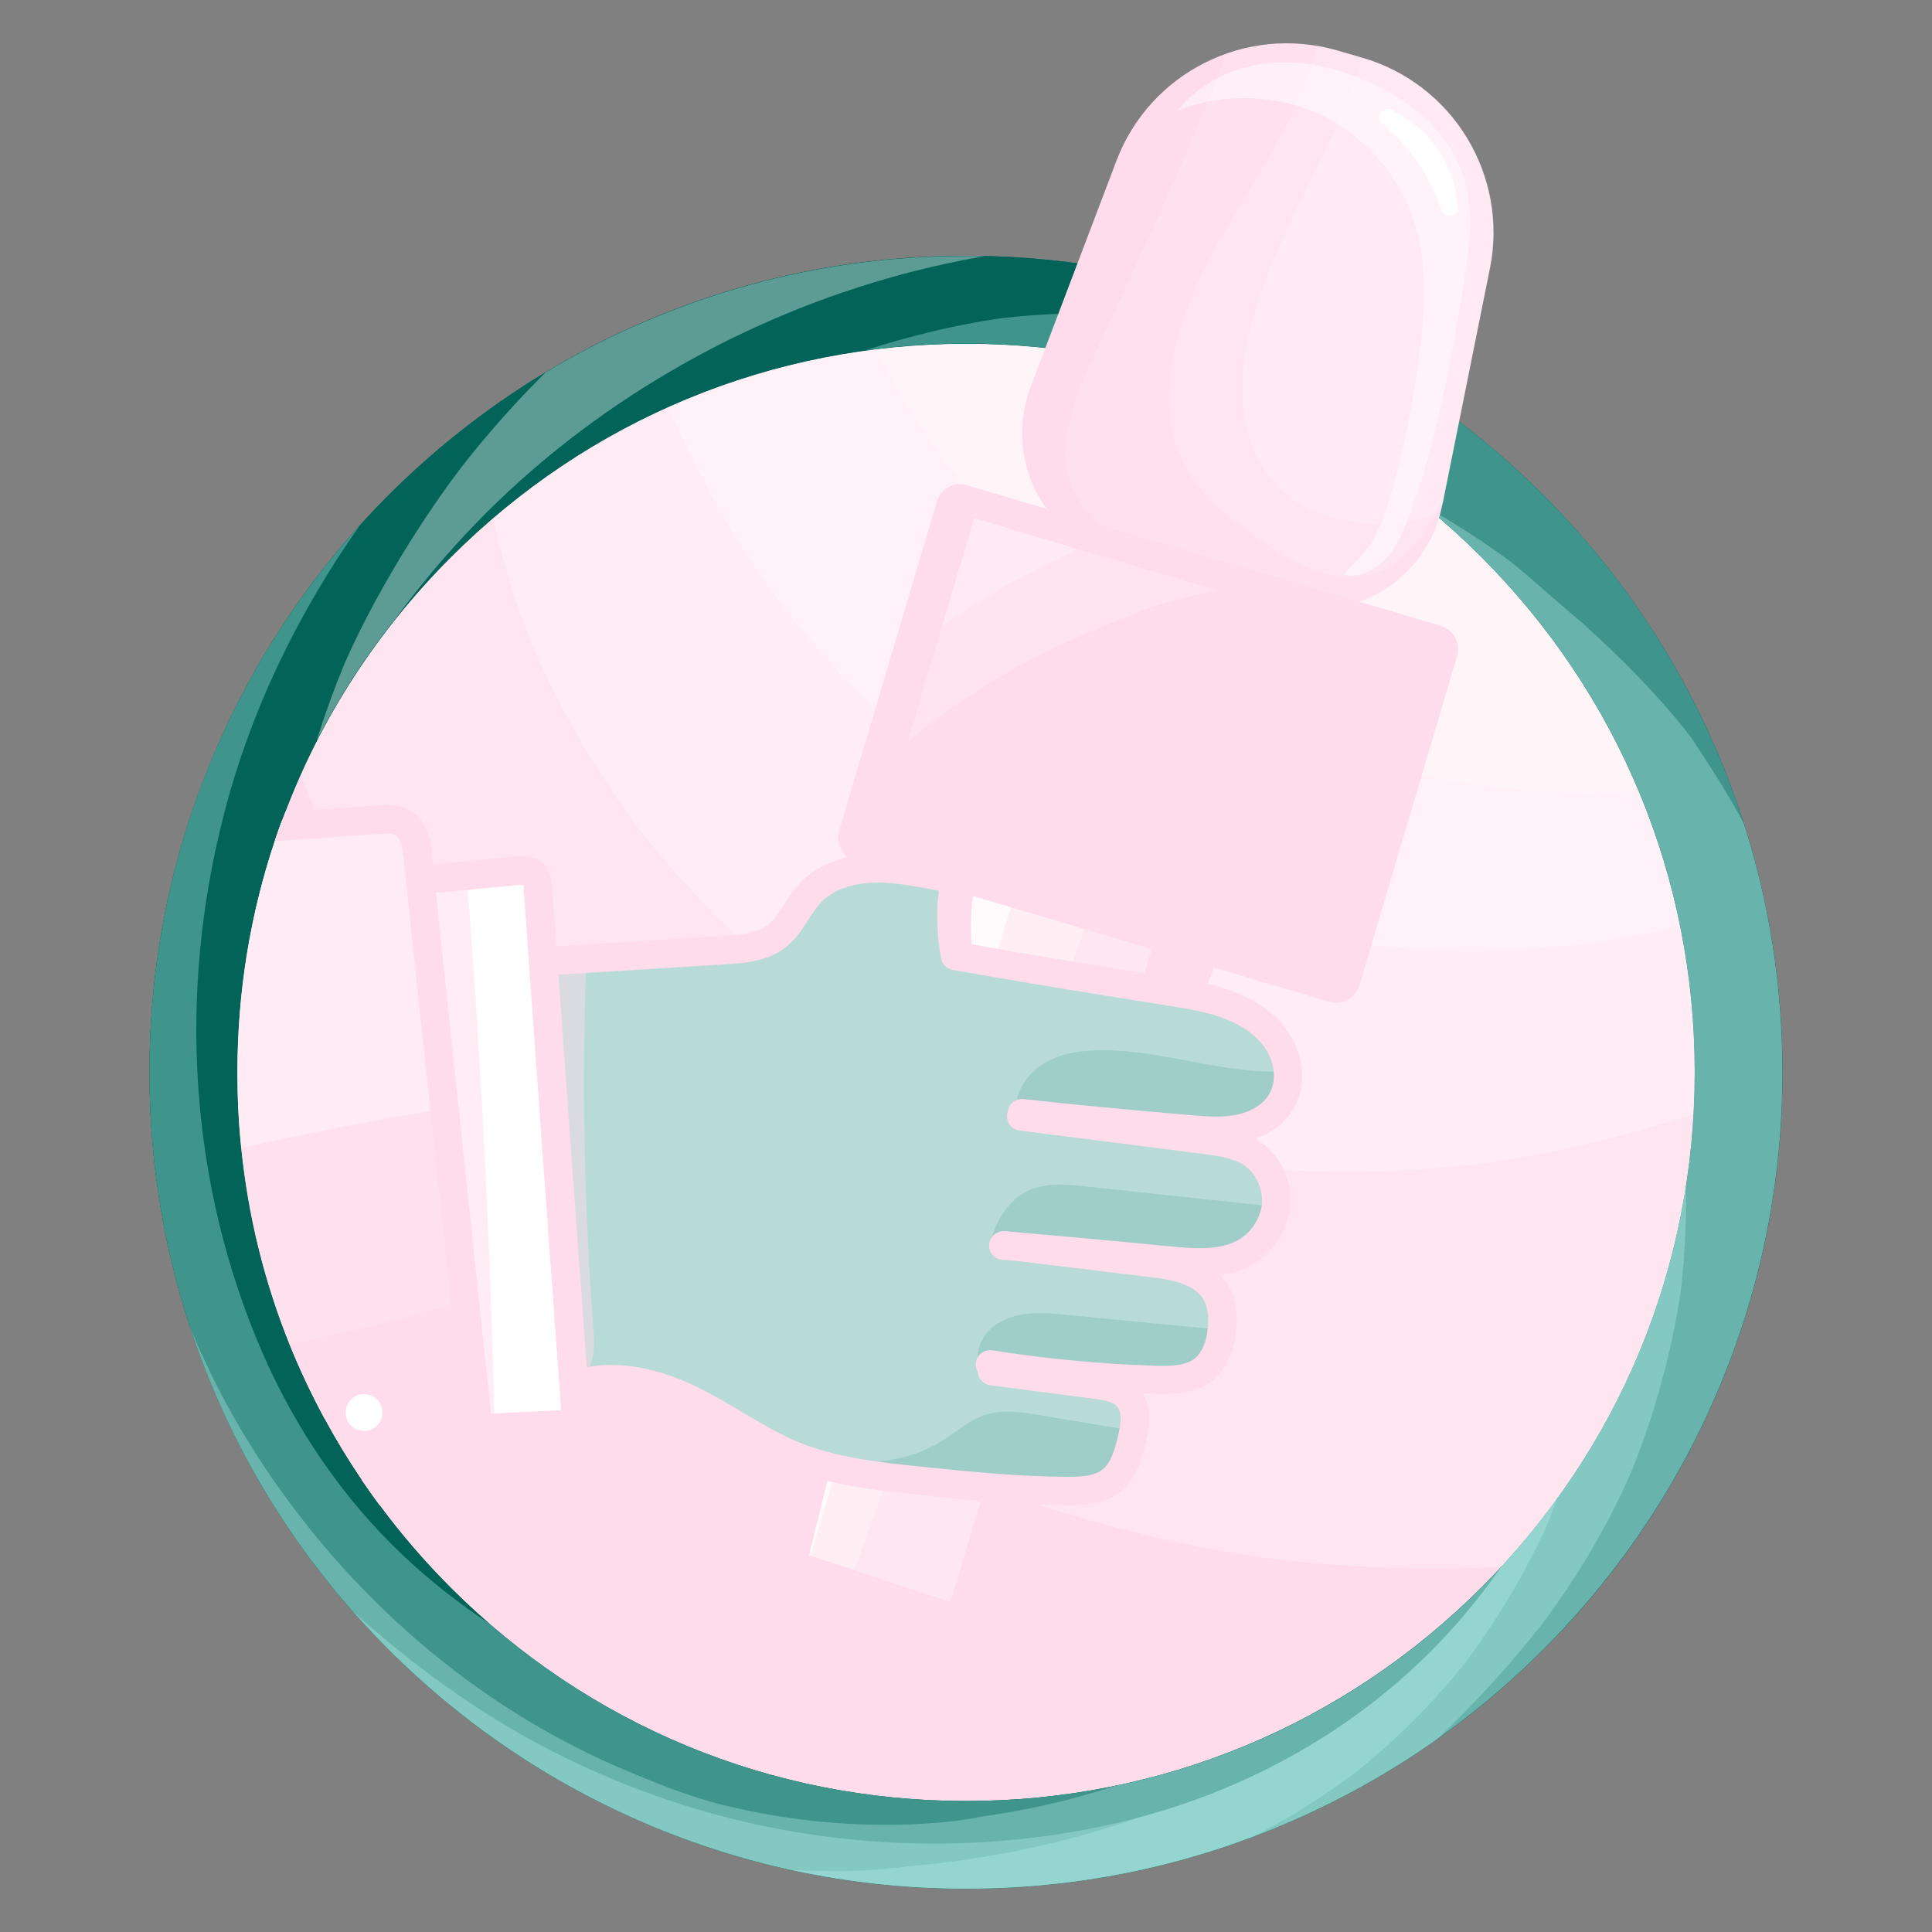 <svg version="1.0" preserveAspectRatio="xMidYMid meet" height="500" viewBox="0 0 375 375" zoomAndPan="magnify" width="500" xmlns:xlink="http://www.w3.org/1999/xlink" xmlns="http://www.w3.org/2000/svg"><rect x="0" y="0" width="375" height="375" fill="#808080" stroke="none"/><defs><filter id="dfca8d3ea5" height="100%" width="100%" y="0%" x="0%"><feColorMatrix color-interpolation-filters="sRGB" values="0 0 0 0 1 0 0 0 0 1 0 0 0 0 1 0 0 0 1 0"></feColorMatrix></filter><mask id="8ef30e88be"><g filter="url(#dfca8d3ea5)"><rect fill-opacity="0.27" height="450" y="-37.5" fill="#000000" width="450" x="-37.5"></rect></g></mask><clipPath id="1a4542492a"><path clip-rule="nonzero" d="M 0.16 0.121 L 275.441 0.121 L 275.441 241.559 L 0.16 241.559 Z M 0.16 0.121"></path></clipPath><clipPath id="2d73e55868"><rect height="242" y="0" width="276" x="0"></rect></clipPath><mask id="4164513d8e"><g filter="url(#dfca8d3ea5)"><rect fill-opacity="0.27" height="450" y="-37.5" fill="#000000" width="450" x="-37.5"></rect></g></mask><clipPath id="b53c0a72c6"><path clip-rule="nonzero" d="M 0.32 0.121 L 237 0.121 L 237 164.762 L 0.32 164.762 Z M 0.32 0.121"></path></clipPath><clipPath id="8f9f30775f"><rect height="165" y="0" width="238" x="0"></rect></clipPath><mask id="b62b64adcc"><g filter="url(#dfca8d3ea5)"><rect fill-opacity="0.27" height="450" y="-37.5" fill="#000000" width="450" x="-37.5"></rect></g></mask><clipPath id="a38436e48a"><path clip-rule="nonzero" d="M 0.16 0.121 L 200.559 0.121 L 200.559 121.559 L 0.16 121.559 Z M 0.16 0.121"></path></clipPath><clipPath id="b88c72e907"><rect height="122" y="0" width="201" x="0"></rect></clipPath><mask id="50b225d953"><g filter="url(#dfca8d3ea5)"><rect fill-opacity="0.27" height="450" y="-37.5" fill="#000000" width="450" x="-37.5"></rect></g></mask><clipPath id="0ceb6d523d"><path clip-rule="nonzero" d="M 0 0.121 L 152.879 0.121 L 152.879 91 L 0 91 Z M 0 0.121"></path></clipPath><clipPath id="2813b64c49"><rect height="92" y="0" width="153" x="0"></rect></clipPath><mask id="3cd4174978"><g filter="url(#dfca8d3ea5)"><rect fill-opacity="0.36" height="450" y="-37.5" fill="#000000" width="450" x="-37.5"></rect></g></mask><clipPath id="fe271a2368"><path clip-rule="nonzero" d="M 0.199 0.441 L 130.281 0.441 L 130.281 94.762 L 0.199 94.762 Z M 0.199 0.441"></path></clipPath><clipPath id="2f31c1c4aa"><rect height="95" y="0" width="131" x="0"></rect></clipPath><mask id="a7bc0e3bde"><g filter="url(#dfca8d3ea5)"><rect fill-opacity="0.34" height="450" y="-37.5" fill="#000000" width="450" x="-37.5"></rect></g></mask><clipPath id="03e6ab516b"><path clip-rule="nonzero" d="M 1 0.48 L 318 0.48 L 318 306.719 L 1 306.719 Z M 1 0.48"></path></clipPath><clipPath id="23f2f941cd"><rect height="307" y="0" width="319" x="0"></rect></clipPath><mask id="f02bb21c12"><g filter="url(#dfca8d3ea5)"><rect fill-opacity="0.34" height="450" y="-37.5" fill="#000000" width="450" x="-37.5"></rect></g></mask><clipPath id="cd4fab4219"><path clip-rule="nonzero" d="M 0.48 1 L 310 1 L 310 269.719 L 0.48 269.719 Z M 0.48 1"></path></clipPath><clipPath id="ff538b25a0"><rect height="270" y="0" width="311" x="0"></rect></clipPath><mask id="4127b7c8e0"><g filter="url(#dfca8d3ea5)"><rect fill-opacity="0.34" height="450" y="-37.5" fill="#000000" width="450" x="-37.5"></rect></g></mask><clipPath id="5eec5991b6"><path clip-rule="nonzero" d="M 0.16 1 L 259.359 1 L 259.359 137.719 L 0.16 137.719 Z M 0.16 1"></path></clipPath><clipPath id="3fae66e137"><rect height="138" y="0" width="260" x="0"></rect></clipPath><mask id="44fd9fd8b7"><g filter="url(#dfca8d3ea5)"><rect fill-opacity="0.34" height="450" y="-37.5" fill="#000000" width="450" x="-37.5"></rect></g></mask><clipPath id="f1c86b9c7b"><path clip-rule="nonzero" d="M 0.121 0.398 L 149.398 0.398 L 149.398 76.719 L 0.121 76.719 Z M 0.121 0.398"></path></clipPath><clipPath id="b4e58c67e8"><rect height="77" y="0" width="150" x="0"></rect></clipPath><mask id="0a48ee7672"><g filter="url(#dfca8d3ea5)"><rect fill-opacity="0.15" height="450" y="-37.5" fill="#000000" width="450" x="-37.5"></rect></g></mask><clipPath id="9b37c088bc"><path clip-rule="nonzero" d="M 0.398 0.16 L 84 0.16 L 84 110.559 L 0.398 110.559 Z M 0.398 0.16"></path></clipPath><clipPath id="342c1ae8e4"><rect height="111" y="0" width="85" x="0"></rect></clipPath><mask id="2580b20f2a"><g filter="url(#dfca8d3ea5)"><rect fill-opacity="0.15" height="450" y="-37.5" fill="#000000" width="450" x="-37.5"></rect></g></mask><clipPath id="eba9e2b7f3"><path clip-rule="nonzero" d="M 0.801 0.641 L 64 0.641 L 64 104 L 0.801 104 Z M 0.801 0.641"></path></clipPath><clipPath id="f44665f1ad"><rect height="105" y="0" width="65" x="0"></rect></clipPath><mask id="67c39f0ea2"><g filter="url(#dfca8d3ea5)"><rect fill-opacity="0.15" height="450" y="-37.5" fill="#000000" width="450" x="-37.5"></rect></g></mask><clipPath id="130eab14ed"><rect height="92" y="0" width="51" x="0"></rect></clipPath><mask id="798c7e5de1"><g filter="url(#dfca8d3ea5)"><rect fill-opacity="0.47" height="450" y="-37.5" fill="#000000" width="450" x="-37.5"></rect></g></mask><clipPath id="a210567377"><path clip-rule="nonzero" d="M 0.238 0 L 57.359 0 L 57.359 100 L 0.238 100 Z M 0.238 0"></path></clipPath><clipPath id="b096e126da"><rect height="101" y="0" width="58" x="0"></rect></clipPath><mask id="c41701bf87"><g filter="url(#dfca8d3ea5)"><rect fill-opacity="0.37" height="450" y="-37.5" fill="#000000" width="450" x="-37.5"></rect></g></mask><clipPath id="85d26e1929"><path clip-rule="nonzero" d="M 0.48 0.16 L 95 0.16 L 95 174 L 0.48 174 Z M 0.48 0.16"></path></clipPath><clipPath id="f0a4688b9f"><rect height="175" y="0" width="96" x="0"></rect></clipPath><mask id="69371bd0a6"><g filter="url(#dfca8d3ea5)"><rect fill-opacity="0.32" height="450" y="-37.5" fill="#000000" width="450" x="-37.5"></rect></g></mask><clipPath id="a771daf286"><path clip-rule="nonzero" d="M 1 0.359 L 75.84 0.359 L 75.84 164 L 1 164 Z M 1 0.359"></path></clipPath><clipPath id="f436a1abea"><rect height="165" y="0" width="76" x="0"></rect></clipPath><mask id="dd7b3d3af8"><g filter="url(#dfca8d3ea5)"><rect fill-opacity="0.32" height="450" y="-37.5" fill="#000000" width="450" x="-37.5"></rect></g></mask><clipPath id="d98a145ed1"><path clip-rule="nonzero" d="M 1 0.359 L 63.602 0.359 L 63.602 158 L 1 158 Z M 1 0.359"></path></clipPath><clipPath id="f757327ce7"><rect height="159" y="0" width="64" x="0"></rect></clipPath><mask id="0587a820a7"><g filter="url(#dfca8d3ea5)"><rect fill-opacity="0.68" height="450" y="-37.5" fill="#000000" width="450" x="-37.5"></rect></g></mask><clipPath id="cdd7e1e8d7"><path clip-rule="nonzero" d="M 1 0.359 L 48.48 0.359 L 48.48 155 L 1 155 Z M 1 0.359"></path></clipPath><clipPath id="12f5367da4"><rect height="156" y="0" width="49" x="0"></rect></clipPath><mask id="9072eda024"><g filter="url(#dfca8d3ea5)"><rect fill-opacity="0.13" height="450" y="-37.5" fill="#000000" width="450" x="-37.5"></rect></g></mask><clipPath id="aa216a7e1c"><path clip-rule="nonzero" d="M 1 0.398 L 66.84 0.398 L 66.84 124 L 1 124 Z M 1 0.398"></path></clipPath><clipPath id="59c620053a"><rect height="125" y="0" width="67" x="0"></rect></clipPath><mask id="b9387616c0"><g filter="url(#dfca8d3ea5)"><rect fill-opacity="0.33" height="450" y="-37.5" fill="#000000" width="450" x="-37.5"></rect></g></mask><clipPath id="419163d73f"><path clip-rule="nonzero" d="M 1 0.398 L 62 0.398 L 62 64.961 L 1 64.961 Z M 1 0.398"></path></clipPath><clipPath id="082262c82d"><rect height="65" y="0" width="63" x="0"></rect></clipPath><mask id="2292def68c"><g filter="url(#dfca8d3ea5)"><rect fill-opacity="0.67" height="450" y="-37.5" fill="#000000" width="450" x="-37.5"></rect></g></mask><clipPath id="91678139ee"><path clip-rule="nonzero" d="M 0.359 1 L 30 1 L 30 109.68 L 0.359 109.68 Z M 0.359 1"></path></clipPath><clipPath id="04ed48d286"><rect height="110" y="0" width="31" x="0"></rect></clipPath><mask id="06cd46aebe"><g filter="url(#dfca8d3ea5)"><rect fill-opacity="0.42" height="450" y="-37.5" fill="#000000" width="450" x="-37.5"></rect></g></mask><clipPath id="8230f8276c"><path clip-rule="nonzero" d="M 1 0.039 L 146 0.039 L 146 122.922 L 1 122.922 Z M 1 0.039"></path></clipPath><clipPath id="32d8a4e234"><rect height="123" y="0" width="147" x="0"></rect></clipPath><mask id="2724279c74"><g filter="url(#dfca8d3ea5)"><rect fill-opacity="0.31" height="450" y="-37.5" fill="#000000" width="450" x="-37.5"></rect></g></mask><clipPath id="a5a337515f"><path clip-rule="nonzero" d="M 1 0.039 L 146 0.039 L 146 122.922 L 1 122.922 Z M 1 0.039"></path></clipPath><clipPath id="ac6d6cfc48"><rect height="123" y="0" width="147" x="0"></rect></clipPath><mask id="ec5a1df6ff"><g filter="url(#dfca8d3ea5)"><rect fill-opacity="0.27" height="450" y="-37.5" fill="#000000" width="450" x="-37.5"></rect></g></mask><clipPath id="e50ca0dca4"><rect height="4" y="0" width="3" x="0"></rect></clipPath><mask id="0c40114e5c"><g filter="url(#dfca8d3ea5)"><rect fill-opacity="0.27" height="450" y="-37.5" fill="#000000" width="450" x="-37.5"></rect></g></mask><clipPath id="747a22b0b1"><path clip-rule="nonzero" d="M 0.602 0.039 L 145 0.039 L 145 116.922 L 0.602 116.922 Z M 0.602 0.039"></path></clipPath><clipPath id="4f9be16390"><rect height="117" y="0" width="146" x="0"></rect></clipPath><mask id="ef0d5e4d71"><g filter="url(#dfca8d3ea5)"><rect fill-opacity="0.27" height="450" y="-37.5" fill="#000000" width="450" x="-37.5"></rect></g></mask><clipPath id="df80c8f67c"><path clip-rule="nonzero" d="M 0 0.719 L 4 0.719 L 4 3 L 0 3 Z M 0 0.719"></path></clipPath><clipPath id="b83c879187"><rect height="4" y="0" width="5" x="0"></rect></clipPath><mask id="1e2d0819b3"><g filter="url(#dfca8d3ea5)"><rect fill-opacity="0.55" height="450" y="-37.5" fill="#000000" width="450" x="-37.5"></rect></g></mask><clipPath id="4029abdd6d"><path clip-rule="nonzero" d="M 1 0.398 L 16.48 0.398 L 16.48 107.68 L 1 107.68 Z M 1 0.398"></path></clipPath><clipPath id="e9b375cebd"><rect height="108" y="0" width="17" x="0"></rect></clipPath><mask id="94d1995159"><g filter="url(#dfca8d3ea5)"><rect fill-opacity="0.45" height="450" y="-37.5" fill="#000000" width="450" x="-37.5"></rect></g></mask><clipPath id="10d6dd70cd"><path clip-rule="nonzero" d="M 1 0.32 L 12.441 0.32 L 12.441 84.801 L 1 84.801 Z M 1 0.32"></path></clipPath><clipPath id="51561fcb49"><rect height="85" y="0" width="13" x="0"></rect></clipPath><mask id="8e9c2d5dc1"><g filter="url(#dfca8d3ea5)"><rect fill-opacity="0.88" height="450" y="-37.5" fill="#000000" width="450" x="-37.5"></rect></g></mask><clipPath id="2e33774dd8"><path clip-rule="nonzero" d="M 0.48 1 L 121.199 1 L 121.199 101.879 L 0.48 101.879 Z M 0.48 1"></path></clipPath><clipPath id="fa2b79c7ca"><rect height="102" y="0" width="122" x="0"></rect></clipPath><mask id="74993ba8c9"><g filter="url(#dfca8d3ea5)"><rect fill-opacity="0.42" height="450" y="-37.5" fill="#000000" width="450" x="-37.5"></rect></g></mask><clipPath id="e0e44288df"><path clip-rule="nonzero" d="M 0.16 0.078 L 105 0.078 L 105 88.398 L 0.16 88.398 Z M 0.16 0.078"></path></clipPath><clipPath id="3e3151e6c9"><rect height="89" y="0" width="106" x="0"></rect></clipPath><mask id="f54292369e"><g filter="url(#dfca8d3ea5)"><rect fill-opacity="0.72" height="450" y="-37.5" fill="#000000" width="450" x="-37.5"></rect></g></mask><clipPath id="c434f072f8"><path clip-rule="nonzero" d="M 0.16 0.078 L 105 0.078 L 105 88.398 L 0.16 88.398 Z M 0.16 0.078"></path></clipPath><clipPath id="4175005517"><rect height="89" y="0" width="106" x="0"></rect></clipPath><mask id="c2e237f439"><g filter="url(#dfca8d3ea5)"><rect fill-opacity="0.72" height="450" y="-37.5" fill="#000000" width="450" x="-37.5"></rect></g></mask><clipPath id="99b557fa7d"><path clip-rule="nonzero" d="M 0.16 0.078 L 105 0.078 L 105 88.398 L 0.16 88.398 Z M 0.16 0.078"></path></clipPath><clipPath id="28e756d2db"><rect height="89" y="0" width="106" x="0"></rect></clipPath><mask id="6478e98314"><g filter="url(#dfca8d3ea5)"><rect fill-opacity="0.72" height="450" y="-37.5" fill="#000000" width="450" x="-37.5"></rect></g></mask><clipPath id="48868b26f5"><path clip-rule="nonzero" d="M 0.16 0.078 L 105 0.078 L 105 88.398 L 0.16 88.398 Z M 0.16 0.078"></path></clipPath><clipPath id="71f1e6ffd2"><rect height="89" y="0" width="106" x="0"></rect></clipPath><mask id="d539070d81"><g filter="url(#dfca8d3ea5)"><rect fill-opacity="0.22" height="450" y="-37.5" fill="#000000" width="450" x="-37.5"></rect></g></mask><clipPath id="7cb5ac4b93"><path clip-rule="nonzero" d="M 1 0.078 L 61.641 0.078 L 61.641 44 L 1 44 Z M 1 0.078"></path></clipPath><clipPath id="f94ef5c43d"><rect height="45" y="0" width="62" x="0"></rect></clipPath><mask id="012cf67d84"><g filter="url(#dfca8d3ea5)"><rect fill-opacity="0.22" height="450" y="-37.5" fill="#000000" width="450" x="-37.5"></rect></g></mask><clipPath id="d889fa8b9e"><path clip-rule="nonzero" d="M 0.641 0.078 L 27.762 0.078 L 27.762 21.68 L 0.641 21.68 Z M 0.641 0.078"></path></clipPath><clipPath id="3874619945"><rect height="22" y="0" width="28" x="0"></rect></clipPath><mask id="31b9493300"><g filter="url(#dfca8d3ea5)"><rect fill-opacity="0.43" height="450" y="-37.5" fill="#000000" width="450" x="-37.5"></rect></g></mask><clipPath id="08eeaea148"><path clip-rule="nonzero" d="M 1 0.039 L 64.559 0.039 L 64.559 39.398 L 1 39.398 Z M 1 0.039"></path></clipPath><clipPath id="7d6d5f635a"><rect height="40" y="0" width="65" x="0"></rect></clipPath><mask id="7e36152cfa"><g filter="url(#dfca8d3ea5)"><rect fill-opacity="0.25" height="450" y="-37.5" fill="#000000" width="450" x="-37.5"></rect></g></mask><clipPath id="e0daa48b3e"><path clip-rule="nonzero" d="M 1 0.441 L 37 0.441 L 37 25.398 L 1 25.398 Z M 1 0.441"></path></clipPath><clipPath id="d33f49d5f4"><rect height="26" y="0" width="38" x="0"></rect></clipPath></defs><path fill-rule="nonzero" fill-opacity="1" d="M 331.008 208.137 C 331.004 210.504 330.949 212.871 330.832 215.238 C 330.715 217.605 330.539 219.965 330.309 222.324 C 330.078 224.68 329.785 227.031 329.438 229.375 C 329.09 231.719 328.688 234.051 328.223 236.375 C 327.762 238.699 327.242 241.012 326.668 243.309 C 326.094 245.605 325.461 247.891 324.773 250.156 C 324.086 252.422 323.344 254.672 322.543 256.902 C 321.746 259.133 320.895 261.344 319.988 263.531 C 319.082 265.719 318.121 267.887 317.105 270.027 C 316.094 272.168 315.031 274.285 313.914 276.375 C 312.797 278.465 311.629 280.523 310.41 282.555 C 309.191 284.59 307.926 286.59 306.609 288.559 C 305.293 290.527 303.93 292.465 302.52 294.367 C 301.105 296.27 299.648 298.137 298.148 299.969 C 296.645 301.801 295.098 303.594 293.508 305.348 C 291.914 307.105 290.281 308.82 288.605 310.496 C 286.934 312.172 285.215 313.805 283.461 315.395 C 281.707 316.984 279.914 318.531 278.082 320.035 C 276.25 321.539 274.383 322.996 272.48 324.406 C 270.578 325.816 268.641 327.18 266.672 328.496 C 264.699 329.812 262.699 331.082 260.668 332.297 C 258.637 333.516 256.574 334.684 254.484 335.801 C 252.398 336.918 250.281 337.984 248.141 338.996 C 245.996 340.008 243.832 340.969 241.645 341.875 C 239.453 342.781 237.246 343.633 235.016 344.434 C 232.785 345.23 230.535 345.973 228.27 346.66 C 226 347.348 223.719 347.98 221.422 348.555 C 219.121 349.133 216.812 349.648 214.488 350.113 C 212.164 350.574 209.832 350.98 207.488 351.328 C 205.145 351.676 202.793 351.965 200.438 352.195 C 198.078 352.43 195.715 352.602 193.352 352.719 C 190.984 352.836 188.617 352.895 186.246 352.895 C 183.879 352.895 181.512 352.836 179.145 352.719 C 176.777 352.602 174.414 352.43 172.059 352.195 C 169.699 351.965 167.352 351.676 165.008 351.328 C 162.664 350.98 160.328 350.574 158.008 350.113 C 155.684 349.648 153.371 349.133 151.074 348.555 C 148.777 347.98 146.492 347.348 144.227 346.66 C 141.957 345.973 139.711 345.23 137.48 344.434 C 135.25 343.633 133.039 342.781 130.852 341.875 C 128.66 340.969 126.496 340.008 124.355 338.996 C 122.215 337.984 120.098 336.918 118.008 335.801 C 115.918 334.684 113.859 333.516 111.824 332.297 C 109.793 331.082 107.793 329.812 105.824 328.496 C 103.855 327.18 101.918 325.816 100.016 324.406 C 98.113 322.996 96.246 321.539 94.414 320.035 C 92.582 318.531 90.789 316.984 89.031 315.395 C 87.277 313.805 85.562 312.172 83.887 310.496 C 82.211 308.82 80.578 307.105 78.988 305.348 C 77.398 303.594 75.852 301.801 74.348 299.969 C 72.844 298.137 71.387 296.27 69.977 294.367 C 68.562 292.465 67.199 290.527 65.883 288.559 C 64.566 286.59 63.301 284.59 62.082 282.555 C 60.867 280.523 59.699 278.465 58.582 276.375 C 57.465 274.285 56.398 272.168 55.387 270.027 C 54.375 267.887 53.414 265.719 52.508 263.531 C 51.602 261.344 50.75 259.133 49.949 256.902 C 49.152 254.672 48.41 252.422 47.723 250.156 C 47.035 247.891 46.402 245.605 45.828 243.309 C 45.25 241.012 44.73 238.699 44.27 236.375 C 43.809 234.051 43.402 231.719 43.055 229.375 C 42.707 227.031 42.418 224.68 42.184 222.324 C 41.953 219.965 41.777 217.605 41.664 215.238 C 41.547 212.871 41.488 210.504 41.488 208.137 C 41.488 205.766 41.547 203.398 41.664 201.031 C 41.777 198.664 41.953 196.305 42.184 193.945 C 42.418 191.59 42.707 189.238 43.055 186.895 C 43.402 184.551 43.809 182.219 44.27 179.895 C 44.73 177.57 45.25 175.258 45.828 172.961 C 46.402 170.664 47.035 168.379 47.723 166.113 C 48.41 163.848 49.152 161.598 49.949 159.367 C 50.75 157.137 51.602 154.926 52.508 152.738 C 53.414 150.551 54.375 148.383 55.387 146.242 C 56.398 144.102 57.465 141.984 58.582 139.895 C 59.699 137.809 60.867 135.746 62.082 133.715 C 63.301 131.684 64.566 129.68 65.883 127.711 C 67.199 125.742 68.562 123.805 69.977 121.902 C 71.387 120 72.844 118.133 74.348 116.301 C 75.852 114.469 77.398 112.676 78.988 110.922 C 80.578 109.164 82.211 107.449 83.887 105.773 C 85.562 104.102 87.277 102.465 89.031 100.875 C 90.789 99.285 92.582 97.738 94.414 96.234 C 96.246 94.73 98.113 93.273 100.016 91.863 C 101.918 90.453 103.855 89.09 105.824 87.773 C 107.793 86.457 109.793 85.188 111.824 83.973 C 113.859 82.754 115.918 81.586 118.008 80.469 C 120.098 79.352 122.215 78.289 124.355 77.273 C 126.496 76.262 128.66 75.301 130.852 74.395 C 133.039 73.488 135.25 72.637 137.48 71.84 C 139.711 71.039 141.957 70.297 144.227 69.609 C 146.492 68.922 148.777 68.289 151.074 67.715 C 153.371 67.141 155.684 66.621 158.008 66.156 C 160.328 65.695 162.664 65.289 165.008 64.941 C 167.352 64.594 169.699 64.305 172.059 64.074 C 174.414 63.84 176.777 63.668 179.145 63.551 C 181.512 63.434 183.879 63.375 186.246 63.375 C 188.617 63.375 190.984 63.434 193.352 63.551 C 195.715 63.668 198.078 63.84 200.438 64.074 C 202.793 64.305 205.145 64.594 207.488 64.941 C 209.832 65.289 212.164 65.695 214.488 66.156 C 216.812 66.621 219.121 67.141 221.422 67.715 C 223.719 68.289 226 68.922 228.27 69.609 C 230.535 70.297 232.785 71.039 235.016 71.84 C 237.246 72.637 239.453 73.488 241.645 74.395 C 243.832 75.301 245.996 76.262 248.141 77.273 C 250.281 78.289 252.398 79.352 254.484 80.469 C 256.574 81.586 258.637 82.754 260.668 83.973 C 262.699 85.188 264.699 86.457 266.672 87.773 C 268.641 89.09 270.578 90.453 272.48 91.863 C 274.383 93.273 276.25 94.73 278.082 96.234 C 279.914 97.738 281.707 99.285 283.461 100.875 C 285.215 102.465 286.934 104.102 288.605 105.773 C 290.281 107.449 291.914 109.164 293.508 110.922 C 295.098 112.676 296.645 114.469 298.148 116.301 C 299.648 118.133 301.105 120 302.52 121.902 C 303.93 123.805 305.293 125.742 306.609 127.711 C 307.926 129.68 309.191 131.684 310.41 133.715 C 311.629 135.746 312.797 137.809 313.914 139.895 C 315.031 141.984 316.094 144.102 317.105 146.242 C 318.121 148.383 319.082 150.551 319.988 152.738 C 320.895 154.926 321.746 157.137 322.543 159.367 C 323.344 161.598 324.086 163.848 324.773 166.113 C 325.461 168.379 326.094 170.664 326.668 172.961 C 327.242 175.258 327.762 177.57 328.223 179.895 C 328.688 182.219 329.09 184.551 329.438 186.895 C 329.785 189.238 330.078 191.59 330.309 193.945 C 330.539 196.305 330.715 198.664 330.832 201.031 C 330.949 203.398 331.004 205.766 331.008 208.137 Z M 331.008 208.137" fill="#026459"></path><path fill-rule="nonzero" fill-opacity="1" d="M 331.008 208.137 C 331.004 210.504 330.949 212.871 330.832 215.238 C 330.715 217.605 330.539 219.965 330.309 222.324 C 330.078 224.68 329.785 227.031 329.438 229.375 C 329.09 231.719 328.688 234.051 328.223 236.375 C 327.762 238.699 327.242 241.012 326.668 243.309 C 326.094 245.605 325.461 247.891 324.773 250.156 C 324.086 252.422 323.344 254.672 322.543 256.902 C 321.746 259.133 320.895 261.344 319.988 263.531 C 319.082 265.719 318.121 267.887 317.105 270.027 C 316.094 272.168 315.031 274.285 313.914 276.375 C 312.797 278.465 311.629 280.523 310.41 282.555 C 309.191 284.59 307.926 286.59 306.609 288.559 C 305.293 290.527 303.93 292.465 302.52 294.367 C 301.105 296.27 299.648 298.137 298.148 299.969 C 296.645 301.801 295.098 303.594 293.508 305.348 C 291.914 307.105 290.281 308.82 288.605 310.496 C 286.934 312.172 285.215 313.805 283.461 315.395 C 281.707 316.984 279.914 318.531 278.082 320.035 C 276.25 321.539 274.383 322.996 272.48 324.406 C 270.578 325.816 268.641 327.18 266.672 328.496 C 264.699 329.812 262.699 331.082 260.668 332.297 C 258.637 333.516 256.574 334.684 254.484 335.801 C 252.398 336.918 250.281 337.984 248.141 338.996 C 245.996 340.008 243.832 340.969 241.645 341.875 C 239.453 342.781 237.246 343.633 235.016 344.434 C 232.785 345.23 230.535 345.973 228.27 346.66 C 226 347.348 223.719 347.98 221.422 348.555 C 219.121 349.133 216.812 349.648 214.488 350.113 C 212.164 350.574 209.832 350.98 207.488 351.328 C 205.145 351.676 202.793 351.965 200.438 352.195 C 198.078 352.43 195.715 352.602 193.352 352.719 C 190.984 352.836 188.617 352.895 186.246 352.895 C 183.879 352.895 181.512 352.836 179.145 352.719 C 176.777 352.602 174.414 352.43 172.059 352.195 C 169.699 351.965 167.352 351.676 165.008 351.328 C 162.664 350.98 160.328 350.574 158.008 350.113 C 155.684 349.648 153.371 349.133 151.074 348.555 C 148.777 347.98 146.492 347.348 144.227 346.66 C 141.957 345.973 139.711 345.23 137.48 344.434 C 135.25 343.633 133.039 342.781 130.852 341.875 C 128.66 340.969 126.496 340.008 124.355 338.996 C 122.215 337.984 120.098 336.918 118.008 335.801 C 115.918 334.684 113.859 333.516 111.824 332.297 C 109.793 331.082 107.793 329.812 105.824 328.496 C 103.855 327.18 101.918 325.816 100.016 324.406 C 98.113 322.996 96.246 321.539 94.414 320.035 C 92.582 318.531 90.789 316.984 89.031 315.395 C 87.277 313.805 85.562 312.172 83.887 310.496 C 82.211 308.82 80.578 307.105 78.988 305.348 C 77.398 303.594 75.852 301.801 74.348 299.969 C 72.844 298.137 71.387 296.27 69.977 294.367 C 68.562 292.465 67.199 290.527 65.883 288.559 C 64.566 286.59 63.301 284.59 62.082 282.555 C 60.867 280.523 59.699 278.465 58.582 276.375 C 57.465 274.285 56.398 272.168 55.387 270.027 C 54.375 267.887 53.414 265.719 52.508 263.531 C 51.602 261.344 50.75 259.133 49.949 256.902 C 49.152 254.672 48.41 252.422 47.723 250.156 C 47.035 247.891 46.402 245.605 45.828 243.309 C 45.25 241.012 44.73 238.699 44.27 236.375 C 43.809 234.051 43.402 231.719 43.055 229.375 C 42.707 227.031 42.418 224.68 42.184 222.324 C 41.953 219.965 41.777 217.605 41.664 215.238 C 41.547 212.871 41.488 210.504 41.488 208.137 C 41.488 205.766 41.547 203.398 41.664 201.031 C 41.777 198.664 41.953 196.305 42.184 193.945 C 42.418 191.59 42.707 189.238 43.055 186.895 C 43.402 184.551 43.809 182.219 44.27 179.895 C 44.73 177.57 45.25 175.258 45.828 172.961 C 46.402 170.664 47.035 168.379 47.723 166.113 C 48.41 163.848 49.152 161.598 49.949 159.367 C 50.75 157.137 51.602 154.926 52.508 152.738 C 53.414 150.551 54.375 148.383 55.387 146.242 C 56.398 144.102 57.465 141.984 58.582 139.895 C 59.699 137.809 60.867 135.746 62.082 133.715 C 63.301 131.684 64.566 129.68 65.883 127.711 C 67.199 125.742 68.562 123.805 69.977 121.902 C 71.387 120 72.844 118.133 74.348 116.301 C 75.852 114.469 77.398 112.676 78.988 110.922 C 80.578 109.164 82.211 107.449 83.887 105.773 C 85.562 104.102 87.277 102.465 89.031 100.875 C 90.789 99.285 92.582 97.738 94.414 96.234 C 96.246 94.73 98.113 93.273 100.016 91.863 C 101.918 90.453 103.855 89.09 105.824 87.773 C 107.793 86.457 109.793 85.188 111.824 83.973 C 113.859 82.754 115.918 81.586 118.008 80.469 C 120.098 79.352 122.215 78.289 124.355 77.273 C 126.496 76.262 128.66 75.301 130.852 74.395 C 133.039 73.488 135.25 72.637 137.48 71.84 C 139.711 71.039 141.957 70.297 144.227 69.609 C 146.492 68.922 148.777 68.289 151.074 67.715 C 153.371 67.141 155.684 66.621 158.008 66.156 C 160.328 65.695 162.664 65.289 165.008 64.941 C 167.352 64.594 169.699 64.305 172.059 64.074 C 174.414 63.84 176.777 63.668 179.145 63.551 C 181.512 63.434 183.879 63.375 186.246 63.375 C 188.617 63.375 190.984 63.434 193.352 63.551 C 195.715 63.668 198.078 63.84 200.438 64.074 C 202.793 64.305 205.145 64.594 207.488 64.941 C 209.832 65.289 212.164 65.695 214.488 66.156 C 216.812 66.621 219.121 67.141 221.422 67.715 C 223.719 68.289 226 68.922 228.27 69.609 C 230.535 70.297 232.785 71.039 235.016 71.84 C 237.246 72.637 239.453 73.488 241.645 74.395 C 243.832 75.301 245.996 76.262 248.141 77.273 C 250.281 78.289 252.398 79.352 254.484 80.469 C 256.574 81.586 258.637 82.754 260.668 83.973 C 262.699 85.188 264.699 86.457 266.672 87.773 C 268.641 89.09 270.578 90.453 272.48 91.863 C 274.383 93.273 276.25 94.73 278.082 96.234 C 279.914 97.738 281.707 99.285 283.461 100.875 C 285.215 102.465 286.934 104.102 288.605 105.773 C 290.281 107.449 291.914 109.164 293.508 110.922 C 295.098 112.676 296.645 114.469 298.148 116.301 C 299.648 118.133 301.105 120 302.52 121.902 C 303.93 123.805 305.293 125.742 306.609 127.711 C 307.926 129.68 309.191 131.684 310.41 133.715 C 311.629 135.746 312.797 137.809 313.914 139.895 C 315.031 141.984 316.094 144.102 317.105 146.242 C 318.121 148.383 319.082 150.551 319.988 152.738 C 320.895 154.926 321.746 157.137 322.543 159.367 C 323.344 161.598 324.086 163.848 324.773 166.113 C 325.461 168.379 326.094 170.664 326.668 172.961 C 327.242 175.258 327.762 177.57 328.223 179.895 C 328.688 182.219 329.09 184.551 329.438 186.895 C 329.785 189.238 330.078 191.59 330.309 193.945 C 330.539 196.305 330.715 198.664 330.832 201.031 C 330.949 203.398 331.004 205.766 331.008 208.137 Z M 331.008 208.137" fill="#ffdceb"></path><g mask="url(#8ef30e88be)"><g transform="matrix(1, 0, 0, 1, 56, 63)"><g clip-path="url(#2d73e55868)"><g clip-path="url(#1a4542492a)"><path fill-rule="nonzero" fill-opacity="1" d="M 5.941 96.355 C 14.328 115.742 25.07 134.098 37.836 150.949 C 50.602 167.133 65.207 181.812 81.395 194.578 C 96.438 205.945 112.699 215.695 129.988 223.234 C 149.156 231.07 169.277 236.477 189.77 239.422 C 206.031 241.445 222.473 241.961 238.809 240.93 C 261.359 215.398 275.008 181.887 275.008 145.172 C 275.008 65.234 210.188 0.414 130.246 0.414 C 73.227 0.414 23.93 33.375 0.312 81.309 C 2.043 86.348 3.883 91.352 5.941 96.355 Z M 5.941 96.355" fill="#ffffff"></path></g></g></g></g><g mask="url(#4164513d8e)"><g transform="matrix(1, 0, 0, 1, 94, 63)"><g clip-path="url(#8f9f30775f)"><g clip-path="url(#b53c0a72c6)"><path fill-rule="nonzero" fill-opacity="1" d="M 9.621 62.988 C 15.141 75.57 22.203 87.453 30.445 98.453 C 39.605 109.965 50.051 120.414 61.566 129.535 C 73.043 138.184 85.477 145.504 98.648 151.277 C 112.516 156.906 127.012 160.695 141.801 162.902 C 159.199 165.035 176.82 164.891 194.223 162.793 C 208.68 160.695 222.953 157.203 236.785 152.566 C 236.895 150.102 236.969 147.602 236.969 145.098 C 236.969 65.16 172.148 0.34 92.211 0.34 C 57.52 0.34 25.66 12.555 0.758 32.895 C 2.707 43.234 5.723 53.277 9.621 62.988 Z M 9.621 62.988" fill="#ffffff"></path></g></g></g></g><g mask="url(#b62b64adcc)"><g transform="matrix(1, 0, 0, 1, 128, 63)"><g clip-path="url(#b88c72e907)"><g clip-path="url(#a38436e48a)"><path fill-rule="nonzero" fill-opacity="1" d="M 2.441 17.738 C 8.328 31.203 15.793 43.934 24.625 55.668 C 33.895 67.328 44.453 77.926 56.113 87.195 C 67.664 95.875 80.172 103.234 93.453 109.047 C 106.621 114.379 120.383 118.098 134.434 120.191 C 149.773 122.031 165.262 121.957 180.602 120.121 C 187.152 119.164 193.66 117.84 200.062 116.219 C 186.672 50.113 128.254 0.34 58.172 0.34 C 37.609 0.34 18.039 4.645 0.344 12.367 C 1.043 14.172 1.742 15.973 2.441 17.738 Z M 2.441 17.738" fill="#ffffff"></path></g></g></g></g><g mask="url(#50b225d953)"><g transform="matrix(1, 0, 0, 1, 168, 63)"><g clip-path="url(#2813b64c49)"><g clip-path="url(#0ceb6d523d)"><path fill-rule="nonzero" fill-opacity="1" d="M 17.402 29.219 C 26.082 40.145 36.016 50.039 46.941 58.723 C 57.793 66.852 69.527 73.766 81.965 79.25 C 94.215 84.18 106.977 87.672 120.039 89.621 C 130.742 90.91 141.559 91.168 152.336 90.504 C 130.781 37.641 78.871 0.375 18.246 0.375 C 12.176 0.375 6.18 0.742 0.293 1.48 C 5.113 11.227 10.891 20.5 17.402 29.219 Z M 17.402 29.219" fill="#ffffff"></path></g></g></g></g><path fill-rule="nonzero" fill-opacity="1" d="M 187.496 366.617 C 166.125 366.617 145.34 362.422 125.805 354.145 C 106.934 346.16 89.973 334.723 75.441 320.191 C 60.875 305.66 49.473 288.699 41.488 269.828 C 33.211 250.293 29.016 229.547 29.016 208.137 C 29.016 186.727 33.211 165.977 41.488 146.441 C 49.473 127.57 60.91 110.613 75.441 96.082 C 90.012 81.551 106.934 70.109 125.805 62.125 C 145.34 53.848 166.086 49.656 187.496 49.656 C 208.906 49.656 229.656 53.848 249.191 62.125 C 268.062 70.109 285.023 81.551 299.551 96.082 C 314.082 110.648 325.523 127.57 333.508 146.441 C 341.785 165.977 345.977 186.727 345.977 208.137 C 345.977 229.547 341.785 250.293 333.508 269.828 C 325.523 288.699 314.082 305.66 299.551 320.191 C 284.984 334.723 268.062 346.16 249.191 354.145 C 229.656 362.422 208.871 366.617 187.496 366.617 Z M 187.496 66.688 C 149.719 66.688 114.219 81.402 87.473 108.109 C 60.727 134.816 46.051 170.355 46.051 208.137 C 46.051 245.914 60.766 281.414 87.473 308.16 C 114.18 334.906 149.719 349.582 187.496 349.582 C 225.277 349.582 260.777 334.867 287.523 308.16 C 314.266 281.453 328.945 245.914 328.945 208.137 C 328.945 170.355 314.23 134.855 287.523 108.109 C 260.816 81.367 225.277 66.688 187.496 66.688 Z M 187.496 66.688" fill="#026459"></path><path fill-rule="nonzero" fill-opacity="1" d="M 333.508 146.441 C 325.523 127.57 314.082 110.613 299.551 96.082 C 284.984 81.551 268.062 70.109 249.191 62.125 C 229.656 53.848 208.906 49.656 187.496 49.656 C 166.086 49.656 145.34 53.848 125.805 62.125 C 106.934 70.109 90.012 81.551 75.441 96.082 C 60.875 110.648 49.473 127.57 41.488 146.441 C 33.211 165.977 29.016 186.762 29.016 208.137 C 29.016 229.508 33.211 250.293 41.488 269.828 C 49.473 288.699 60.91 305.66 75.441 320.191 C 90.012 334.723 106.934 346.16 125.805 354.145 C 145.34 362.422 166.086 366.617 187.496 366.617 C 208.906 366.617 229.656 362.422 249.191 354.145 C 268.062 346.16 285.023 334.723 299.551 320.191 C 314.121 305.66 325.523 288.699 333.508 269.828 C 341.785 250.293 345.977 229.547 345.977 208.137 C 345.977 186.727 341.785 165.977 333.508 146.441 Z M 287.523 308.16 C 260.777 334.867 225.277 349.582 187.496 349.582 C 149.719 349.582 114.219 334.867 87.473 308.16 C 82.434 303.121 77.836 297.785 73.676 292.156 C 73.309 291.645 72.941 291.164 72.574 290.648 C 71.766 289.508 70.953 288.367 70.184 287.227 C 67.57 283.367 65.18 279.43 62.973 275.348 C 60.434 270.637 58.152 265.816 56.168 260.887 C 51.309 248.785 48.184 235.984 46.824 222.812 C 46.309 217.957 46.086 213.066 46.086 208.137 C 46.086 192.648 48.551 177.527 53.332 163.254 C 53.773 161.93 54.215 160.605 54.73 159.316 C 54.953 158.73 55.172 158.176 55.395 157.59 C 62.383 139.23 73.273 122.422 87.547 108.148 C 114.254 81.438 149.789 66.723 187.57 66.723 C 225.352 66.723 260.852 81.438 287.598 108.148 C 314.305 134.855 329.02 170.391 329.02 208.172 C 329.02 245.953 314.23 281.414 287.523 308.16 Z M 287.523 308.16" fill="#026459"></path><g mask="url(#3cd4174978)"><g transform="matrix(1, 0, 0, 1, 61, 49)"><g clip-path="url(#2f31c1c4aa)"><g clip-path="url(#fe271a2368)"><path fill-rule="nonzero" fill-opacity="1" d="M 29.195 54.879 C 51.121 31.297 80.367 13.859 111.27 5.031 C 117.41 3.266 123.738 1.832 130.102 0.727 C 128.891 0.691 127.711 0.691 126.496 0.691 C 105.125 0.691 84.34 4.887 64.805 13.164 C 57.891 16.07 51.266 19.453 44.902 23.277 C 40.895 27.25 37.031 31.445 33.391 35.75 C 31.77 37.625 30.227 39.574 28.68 41.523 C 28.57 41.672 28.461 41.82 28.348 41.969 C 27.648 42.887 26.988 43.805 26.289 44.727 C 23.531 48.516 20.918 52.453 18.418 56.426 C 13.707 64.039 9.293 71.949 5.723 80.152 C 3.773 84.934 2.008 89.789 0.465 94.719 C 4.73 86.441 9.809 78.535 15.695 71.176 C 19.887 65.438 24.414 59.992 29.195 54.879 Z M 29.195 54.879" fill="#ffffff"></path></g></g></g></g><g mask="url(#a7bc0e3bde)"><g transform="matrix(1, 0, 0, 1, 28, 60)"><g clip-path="url(#23f2f941cd)"><g clip-path="url(#03e6ab516b)"><path fill-rule="nonzero" fill-opacity="1" d="M 305.508 86.441 C 297.523 67.57 286.082 50.613 271.551 36.082 C 264.637 29.164 257.207 22.984 249.258 17.504 C 245.508 15.516 241.719 13.676 237.855 11.949 C 226.23 7.238 214.164 3.742 201.73 1.906 C 189.922 0.508 177.93 0.395 166.121 1.793 C 157.219 3.117 148.461 5.215 139.926 8.012 C 146.363 7.129 152.875 6.688 159.496 6.688 C 197.277 6.688 232.777 21.402 259.523 48.109 C 286.266 74.816 300.945 110.355 300.945 148.137 C 300.945 185.914 286.23 221.414 259.523 248.16 C 232.816 274.906 197.277 289.582 159.496 289.582 C 125.137 289.582 92.656 277.406 66.941 255.113 C 61.09 251.25 55.5 246.871 50.312 241.98 C 38.504 230.832 29.27 217.184 22.832 202.324 C 8.668 169.547 6.535 132.793 15.402 98.289 C 20.551 78.129 29.785 59.035 41.852 41.965 C 29.934 55.137 20.406 70.07 13.453 86.48 C 5.211 105.977 1.016 126.762 1.016 148.137 C 1.016 169.508 5.211 190.293 13.488 209.828 C 21.473 228.699 32.91 245.66 47.441 260.191 C 62.012 274.723 78.934 286.16 97.805 294.145 C 117.34 302.422 138.086 306.617 159.496 306.617 C 180.906 306.617 201.656 302.422 221.191 294.145 C 240.062 286.16 257.023 274.723 271.551 260.191 C 286.082 245.66 297.523 228.699 305.508 209.828 C 313.785 190.293 317.977 169.547 317.977 148.137 C 317.977 126.727 313.785 105.977 305.508 86.441 Z M 305.508 86.441" fill="#b6f1ea"></path></g></g></g></g><g mask="url(#f02bb21c12)"><g transform="matrix(1, 0, 0, 1, 36, 97)"><g clip-path="url(#ff538b25a0)"><g clip-path="url(#cd4fab4219)"><path fill-rule="nonzero" fill-opacity="1" d="M 292.246 46.168 C 293.02 47.16 293.754 48.117 294.527 49.109 C 293.496 47.75 292.43 46.391 291.402 45.066 C 285.293 37.34 278.488 30.57 271.203 23.984 L 272.016 24.609 C 267.012 20.602 262.375 16.188 257.41 12.176 C 252.074 8.203 246.484 4.598 240.707 1.359 C 244.461 4.414 248.066 7.652 251.523 11.109 C 278.23 37.816 292.945 73.355 292.945 111.137 C 292.945 148.914 278.23 184.414 251.523 211.16 C 231.77 230.914 207.195 244.121 180.449 249.641 C 172.023 252.398 163.344 254.387 154.516 255.598 C 150.762 256.371 146.898 256.777 143.074 256.996 C 130.199 257.734 117.066 256.445 104.52 253.391 C 97.566 251.699 90.836 248.902 84.25 246.109 C 78.477 243.645 72.883 240.738 67.477 237.574 C 44.188 223.816 24.656 203.766 10.859 180.625 C 7.035 174.188 3.723 167.492 0.891 160.613 C 2.25 164.734 3.758 168.781 5.453 172.789 C 13.434 191.664 24.875 208.621 39.406 223.152 C 53.973 237.684 70.895 249.125 89.77 257.109 C 109.301 265.387 130.051 269.578 151.461 269.578 C 172.871 269.578 193.621 265.387 213.152 257.109 C 232.027 249.125 248.984 237.684 263.516 223.152 C 278.047 208.621 289.488 191.664 297.469 172.789 C 305.746 153.258 309.941 132.508 309.941 111.098 C 309.941 94.508 307.441 78.32 302.438 62.758 C 299.383 57.094 295.891 51.574 292.246 46.168 Z M 292.246 46.168" fill="#b6f1ea"></path></g></g></g></g><g mask="url(#4127b7c8e0)"><g transform="matrix(1, 0, 0, 1, 68, 229)"><g clip-path="url(#3fae66e137)"><g clip-path="url(#5eec5991b6)"><path fill-rule="nonzero" fill-opacity="1" d="M 181.191 125.145 C 191.75 120.656 201.719 115.137 210.988 108.555 C 218.234 101.676 224.93 94.281 231.184 86.406 C 238.102 77.172 243.949 67.352 248.586 56.793 C 253.148 45.5 256.383 33.766 258.223 21.734 C 259.031 14.891 259.328 8.012 259.254 1.098 C 254.984 28.652 242.699 54.18 223.531 74.93 C 222.137 76.953 220.699 78.902 219.156 80.852 C 202.234 102.629 177.844 117.602 151.172 124.262 C 122.66 131.398 91.648 130.109 63.727 121.062 C 49.75 116.535 36.504 110.281 24.254 102.227 C 15.867 96.707 7.957 90.492 0.492 83.758 C 2.734 86.297 5.051 88.762 7.441 91.191 C 22.012 105.723 38.934 117.16 57.805 125.145 C 77.34 133.422 98.086 137.617 119.496 137.617 C 140.906 137.617 161.656 133.422 181.191 125.145 Z M 181.191 125.145" fill="#b6f1ea"></path></g></g></g></g><g mask="url(#44fd9fd8b7)"><g transform="matrix(1, 0, 0, 1, 153, 290)"><g clip-path="url(#b4e58c67e8)"><g clip-path="url(#f1c86b9c7b)"><path fill-rule="nonzero" fill-opacity="1" d="M 138.531 13.93 C 137.137 15.953 135.699 17.902 134.156 19.852 C 117.637 41.078 94.059 55.832 68.16 62.746 C 53.699 67.859 38.508 70.949 23.203 72.273 C 23.684 72.199 24.16 72.129 24.676 72.09 C 19.195 72.789 13.824 73.27 8.27 73.195 C 5.691 73.195 3.117 73.082 0.543 72.938 C 11.617 75.363 22.945 76.578 34.461 76.578 C 53.699 76.578 72.426 73.195 90.23 66.461 C 97.219 62.93 103.879 58.699 110.098 54.027 C 117.934 47.773 125.031 40.711 131.285 32.875 C 137.391 24.707 142.691 15.953 146.992 6.684 C 147.805 4.734 148.539 2.746 149.238 0.758 C 146 5.359 142.395 9.734 138.531 13.93 Z M 138.531 13.93" fill="#b6f1ea"></path></g></g></g></g><path fill-rule="nonzero" fill-opacity="1" d="M 49.031 165.203 C 49.031 165.203 48.992 165.203 49.031 165.203 Z M 47.742 165.312 C 47.742 165.352 47.742 165.352 47.742 165.312 Z M 47.742 165.312" fill="#026459"></path><path fill-rule="nonzero" fill-opacity="1" d="M 200.004 75.184 L 216.707 31.188 C 223.219 14.043 241.797 4.738 259.453 9.777 L 264.273 11.176 C 281.969 16.25 292.785 34.02 289.18 52.082 L 279.906 98.176 C 277.039 112.523 262.508 121.391 248.418 117.344 L 216.559 108.184 C 202.434 104.137 194.82 88.906 200.004 75.184 Z M 200.004 75.184" fill="#ffdceb"></path><g mask="url(#0a48ee7672)"><g transform="matrix(1, 0, 0, 1, 206, 8)"><g clip-path="url(#342c1ae8e4)"><g clip-path="url(#9b37c088bc)"><path fill-rule="nonzero" fill-opacity="1" d="M 58.273 3.137 L 53.453 1.738 C 46.172 -0.32 38.777 0.012 32.082 2.367 C 31.086 4.832 30.316 7.367 29.211 9.98 C 27.738 13.438 26.305 16.934 24.832 20.391 C 22.184 26.609 19.426 32.789 16.594 38.934 C 14.09 44.414 11.555 49.895 9.016 55.414 C 7.801 58.062 6.512 60.711 5.336 63.395 C 5.078 63.984 4.82 64.574 4.527 65.16 C 4.527 65.199 4.527 65.199 4.488 65.199 C 4.453 65.273 4.453 65.344 4.418 65.418 C 3.938 66.633 3.496 67.848 3.055 69.062 C 2.539 70.496 2.098 71.969 1.73 73.477 C 1.473 74.543 0.922 75.902 0.957 77.043 C 0.957 77.266 0.957 77.449 0.957 77.598 C 0.922 78.223 0.887 78.848 0.887 79.434 C 0.887 80.023 0.887 80.688 0.922 81.273 C 0.957 81.754 0.996 82.27 1.031 82.746 C 0.996 82.379 0.922 82.012 0.887 81.641 C 0.699 82.855 1.547 84.77 1.953 85.91 C 2.062 86.242 2.172 86.57 2.281 86.902 C 2.32 86.941 2.32 86.977 2.355 87.051 C 2.836 87.934 3.312 88.852 3.902 89.699 C 4.086 89.992 4.305 90.289 4.527 90.582 C 4.562 90.617 4.562 90.617 4.602 90.656 C 5.887 92.016 7.395 93.23 8.719 94.555 C 8.684 94.52 8.906 94.703 9.492 95.363 C 9.531 95.402 9.566 95.438 9.602 95.473 C 9.934 95.73 10.301 95.988 10.672 96.211 C 11.664 96.871 12.656 97.496 13.648 98.125 C 17.734 100.551 22.074 102.574 26.344 104.633 C 26.488 104.707 26.672 104.781 26.82 104.855 L 42.383 109.309 C 56.473 113.352 71 104.488 73.871 90.141 L 83.141 44.047 C 86.785 25.984 75.93 8.215 58.273 3.137 Z M 58.273 3.137" fill="#ffffff"></path></g></g></g></g><g mask="url(#2580b20f2a)"><g transform="matrix(1, 0, 0, 1, 226, 8)"><g clip-path="url(#f44665f1ad)"><g clip-path="url(#eba9e2b7f3)"><path fill-rule="nonzero" fill-opacity="1" d="M 1.043 73.328 C 1.117 73.879 1.301 74.469 1.414 74.984 C 1.668 76.199 1.965 77.375 2.332 78.551 C 2.48 79.031 2.664 79.508 2.809 79.949 C 2.809 79.988 2.809 79.988 2.848 80.023 C 3.25 80.871 3.656 81.715 4.098 82.523 C 4.688 83.555 5.273 84.586 5.938 85.578 C 6.156 85.871 6.379 86.203 6.562 86.5 C 6.93 86.719 7.188 87.012 7.297 87.199 C 7.703 87.711 8.109 88.336 8.438 88.707 C 8.879 89.219 9.359 89.699 9.836 90.176 C 10.426 90.617 11.016 91.059 11.602 91.5 C 12.594 92.238 13.551 93.012 14.547 93.781 C 14.656 93.895 15.43 94.48 15.648 94.664 C 16.641 95.402 17.637 96.172 18.664 96.871 C 21.02 98.527 23.449 100.074 26.059 101.359 C 26.465 101.582 26.906 101.766 27.312 101.949 C 27.348 101.949 28.488 102.391 28.672 102.465 C 29.812 102.867 30.953 103.199 32.129 103.457 C 32.828 103.641 33.527 103.75 34.227 103.898 C 34.227 103.898 34.262 103.898 34.262 103.898 C 35.477 103.898 36.766 103.863 37.98 103.898 C 38.051 103.898 38.09 103.898 38.125 103.898 C 38.383 103.863 38.641 103.824 38.934 103.75 C 39.523 103.641 40.074 103.496 40.664 103.309 C 40.922 103.238 41.145 103.164 41.398 103.09 C 41.398 103.055 42.355 102.648 42.578 102.539 C 43.496 102.023 44.379 101.434 45.262 100.844 C 45.301 100.844 45.301 100.809 45.336 100.809 C 45.336 100.809 45.375 100.773 45.41 100.734 C 45.777 100.367 46.219 100.035 46.625 99.668 C 47.582 98.785 48.465 97.793 49.273 96.801 C 49.457 96.578 50.746 94.812 49.641 96.32 C 49.898 95.953 50.156 95.586 50.414 95.254 C 51.738 93.379 52.953 91.43 54.094 89.441 L 63.215 44.047 C 66.82 26.02 56.004 8.215 38.309 3.137 L 33.492 1.738 C 32.277 1.371 31.027 1.113 29.812 0.895 C 28.23 5.969 26.465 10.938 24 15.758 C 21.277 21.055 18.152 26.129 15.098 31.207 C 12.34 35.77 9.652 40.367 7.297 45.188 C 6.746 46.328 6.195 47.43 5.715 48.605 C 5.645 48.754 5.605 48.938 5.531 49.047 C 5.273 49.746 4.98 50.445 4.723 51.145 C 3.84 53.5 3.105 55.891 2.441 58.32 C 2.074 59.754 1.742 61.227 1.484 62.695 C 1.414 63.137 1.301 63.578 1.227 64.059 C 1.227 64.207 1.227 64.391 1.191 64.461 C 1.008 67.148 0.859 69.797 1.082 72.48 C 1.043 72.703 1.043 73.035 1.043 73.328 Z M 1.043 73.328" fill="#ffffff"></path></g></g></g></g><g mask="url(#67c39f0ea2)"><g transform="matrix(1, 0, 0, 1, 240, 10)"><g clip-path="url(#130eab14ed)"><path fill-rule="nonzero" fill-opacity="1" d="M 7.902 38.66 C 7.645 39.215 7.426 39.766 7.168 40.352 C 7.168 40.391 7.094 40.465 7.059 40.574 C 6.945 40.832 6.801 41.234 6.762 41.348 C 6.652 41.68 6.504 41.973 6.395 42.305 C 5.844 43.738 5.328 45.172 4.812 46.605 C 3.746 49.625 2.863 52.715 2.164 55.879 C 1.832 57.461 1.758 59.227 1.281 60.77 C 1.906 58.711 1.355 60.625 1.281 61.359 C 1.207 62.133 1.172 62.867 1.172 63.641 C 1.098 65.258 1.133 66.879 1.246 68.496 C 1.246 68.828 1.316 69.195 1.391 69.562 C 1.465 69.488 1.574 69.785 1.465 70.668 C 1.5 70.812 1.5 70.961 1.539 71.109 C 1.832 72.652 2.199 74.16 2.68 75.668 C 2.863 76.258 3.082 76.848 3.305 77.398 C 3.414 77.621 3.488 77.805 3.598 78.023 C 4.336 79.531 5.254 80.93 6.137 82.363 C 6.176 82.438 6.211 82.477 6.246 82.512 C 6.688 83.027 7.094 83.504 7.535 83.984 C 8.527 85.051 9.668 85.934 10.773 86.926 C 8.676 85.051 10.516 86.668 11.141 87.074 C 11.617 87.406 12.133 87.699 12.613 87.992 C 13.273 88.359 13.973 88.73 14.672 89.059 C 14.82 89.133 15.336 89.316 15.629 89.465 C 16.695 89.871 17.797 90.238 18.902 90.531 C 20.262 90.898 21.625 91.156 23.023 91.414 C 23.133 91.414 23.207 91.453 23.281 91.453 C 23.867 91.523 24.457 91.562 25.082 91.598 C 26.664 91.672 28.285 91.672 29.902 91.598 C 30.602 91.562 31.301 91.523 32 91.453 C 32.109 91.453 32.258 91.414 32.367 91.414 C 33.141 91.23 33.434 91.156 33.469 91.156 C 35.199 90.754 36.93 90.422 38.656 89.941 C 39.172 89.133 39.652 88.324 40.129 87.477 L 49.254 42.082 C 52.855 24.094 42.117 6.363 24.531 1.25 C 20.41 14.234 13.457 26.191 7.902 38.66 Z M 7.902 38.66" fill="#ffffff"></path></g></g></g><g mask="url(#798c7e5de1)"><g transform="matrix(1, 0, 0, 1, 228, 12)"><g clip-path="url(#b096e126da)"><g clip-path="url(#a210567377)"><path fill-rule="nonzero" fill-opacity="1" d="M 33.035 99.641 C 36.051 100.121 39.105 98.539 41.129 96.293 C 43.188 94.051 44.402 91.145 45.469 88.312 C 50.84 73.965 53.488 58.77 55.992 43.652 C 57.133 36.66 58.234 29.379 56.176 22.609 C 53.488 13.816 45.691 7.379 37.266 3.699 C 31.16 1.051 24.43 -0.457 17.805 0.316 C 11.184 1.051 4.711 4.18 0.625 9.477 C 9.383 5.98 19.57 6.238 28.145 10.211 C 36.68 14.184 43.484 21.836 46.426 30.812 C 49.113 39.016 48.672 47.918 47.566 56.527 C 46.426 65.43 44.66 74.293 42.234 82.941 C 41.168 86.73 39.953 90.555 37.82 93.867 C 35.609 97.102 32.301 99.531 33.035 99.641 Z M 33.035 99.641" fill="#ffffff"></path></g></g></g></g><path fill-rule="nonzero" fill-opacity="1" d="M 270.012 21.328 C 268.281 20.52 266.812 22.836 268.32 24.051 C 270.711 26 272.883 28.281 274.684 30.82 C 276.891 33.871 278.582 37.219 279.836 40.789 C 280.461 42.555 283.109 42.039 282.961 40.164 C 282.629 36.008 281.23 31.922 278.77 28.539 C 276.559 25.484 273.582 23.02 270.012 21.328 Z M 270.012 21.328" fill="#ffffff"></path><path fill-rule="nonzero" fill-opacity="1" d="M 150.785 308.637 L 189.336 146.406 L 244.664 163.586 L 186.172 319.637 Z M 150.785 308.637" fill="#ffdceb"></path><g mask="url(#c41701bf87)"><g transform="matrix(1, 0, 0, 1, 150, 146)"><g clip-path="url(#f0a4688b9f)"><g clip-path="url(#85d26e1929)"><path fill-rule="nonzero" fill-opacity="1" d="M 0.785 162.637 L 39.336 0.406 L 94.664 17.586 L 36.172 173.637 Z M 0.785 162.637" fill="#ffdceb"></path></g></g></g></g><g mask="url(#69371bd0a6)"><g transform="matrix(1, 0, 0, 1, 156, 147)"><g clip-path="url(#f436a1abea)"><g clip-path="url(#a771daf286)"><path fill-rule="nonzero" fill-opacity="1" d="M 1.223 154.98 C 7.66 157.078 14.062 159.211 20.461 161.309 C 23.109 162.191 25.797 163.074 28.48 163.957 C 36.023 138.609 43.859 113.336 51.656 88.062 C 59.457 62.828 67.402 37.629 75.422 12.465 L 37.348 0.656 C 35.102 10.664 32.859 20.668 30.543 30.637 C 23 62.902 15.387 95.199 7.695 127.426 C 5.488 136.586 3.281 145.746 1.039 154.871 C 1.074 154.906 1.148 154.941 1.223 154.98 Z M 1.223 154.98" fill="#ffffff"></path></g></g></g></g><g mask="url(#dd7b3d3af8)"><g transform="matrix(1, 0, 0, 1, 156, 147)"><g clip-path="url(#f757327ce7)"><g clip-path="url(#d98a145ed1)"><path fill-rule="nonzero" fill-opacity="1" d="M 17.629 136.18 C 32.859 93.691 47.941 51.129 63.465 8.75 L 37.383 0.656 C 35.141 10.664 32.895 20.668 30.578 30.637 C 23.035 62.938 15.422 95.199 7.734 127.426 C 5.527 136.586 3.32 145.746 1.074 154.871 C 1.148 154.906 1.223 154.906 1.258 154.941 C 4.129 155.863 6.961 156.82 9.828 157.738 C 12.293 150.527 15.055 143.391 17.629 136.18 Z M 17.629 136.18" fill="#ffffff"></path></g></g></g></g><g mask="url(#0587a820a7)"><g transform="matrix(1, 0, 0, 1, 156, 147)"><g clip-path="url(#12f5367da4)"><g clip-path="url(#cdd7e1e8d7)"><path fill-rule="nonzero" fill-opacity="1" d="M 1.297 154.98 C 4.496 144.273 7.695 133.57 11.008 122.902 C 19.062 97.004 27.156 71.105 35.215 45.207 C 39.262 32.258 43.234 19.309 47.426 6.395 C 47.684 5.621 47.941 4.812 48.199 4.039 L 37.383 0.691 C 35.141 10.699 32.895 20.707 30.578 30.676 C 23.035 62.973 15.422 95.238 7.734 127.461 C 5.527 136.621 3.32 145.781 1.074 154.906 C 1.148 154.941 1.223 154.941 1.258 154.98 C 1.258 154.98 1.297 154.98 1.297 154.98 Z M 1.297 154.98" fill="#ffffff"></path></g></g></g></g><path fill-rule="nonzero" fill-opacity="1" d="M 111.531 276.965 C 108.332 278.215 104.875 277.625 101.379 277 C 101.34 277 101.27 277 101.23 276.965 C 99.465 276.633 97.738 276.301 96.008 276.191 C 95.859 276.191 95.676 276.156 95.527 276.156 C 95.418 276.156 95.309 276.156 95.16 276.156 C 94.719 276.156 94.316 276.156 93.875 276.156 C 93.801 276.156 93.691 276.156 93.617 276.156 C 93.395 276.156 93.176 276.191 92.953 276.23 C 92.109 276.34 91.262 276.523 90.453 276.855 C 90.305 276.891 90.195 276.965 90.047 277.039 C 89.902 277.113 89.789 277.148 89.645 277.223 C 87.949 278.105 86.59 279.504 85.008 280.531 C 83.426 281.602 81.402 282.297 79.637 281.602 C 77.871 280.902 76.953 278.254 78.68 274.461 C 77.246 273.691 75.738 273.434 74.191 273.508 C 71.91 273.578 69.559 274.242 67.164 274.758 C 65.77 275.051 64.371 275.273 62.973 275.309 C 60.434 270.602 58.152 265.781 56.168 260.852 C 51.309 248.785 48.148 235.984 46.824 222.812 C 46.309 217.957 46.086 213.066 46.086 208.137 C 46.086 192.648 48.551 177.527 53.332 163.254 C 53.773 161.93 54.215 160.605 54.73 159.316 C 60.91 159.133 67.094 158.914 73.273 158.73 C 74.781 158.691 76.438 158.691 79.047 160.09 L 81.254 168.148 C 81.402 168.699 81.551 169.25 81.695 169.801 C 81.809 170.242 81.953 170.723 82.066 171.199 C 82.285 171.973 82.508 172.781 82.727 173.555 C 82.801 173.887 82.91 174.219 82.984 174.547 C 82.949 174.219 82.949 173.887 82.91 173.555 C 82.836 172.781 82.766 172.008 82.727 171.199 C 82.691 170.758 82.652 170.355 82.617 169.914 C 82.617 169.801 82.578 169.691 82.578 169.543 C 83.133 169.543 83.684 169.508 84.199 169.508 C 90.785 169.398 97.332 169.25 103.879 169.141 C 104.285 175.395 104.727 181.648 105.129 187.902 C 105.242 189.336 105.316 190.77 105.426 192.207 L 105.426 192.281 C 105.57 194.375 105.719 196.473 105.867 198.535 L 105.867 198.605 C 105.902 198.863 105.902 199.086 105.902 199.344 L 105.902 199.418 C 106.125 202.359 106.309 205.301 106.527 208.207 C 106.602 209.496 106.711 210.785 106.785 212.07 C 107.336 219.797 107.891 227.523 108.441 235.246 C 108.477 235.945 108.551 236.684 108.59 237.383 C 108.883 241.613 109.215 245.805 109.508 250.035 C 109.508 250.035 109.508 250.074 109.508 250.109 C 109.617 251.582 109.73 253.09 109.84 254.598 C 110.133 258.719 110.43 262.801 110.758 266.922 C 110.832 268.023 110.906 269.094 111.016 270.195 C 111.016 270.418 111.055 270.637 111.055 270.859 C 111.164 272.367 111.273 273.875 111.383 275.383 C 111.383 275.383 111.383 275.418 111.383 275.457 C 111.383 275.676 111.422 275.898 111.422 276.117 Z M 111.531 276.965" fill="#ffdceb"></path><g mask="url(#9072eda024)"><g transform="matrix(1, 0, 0, 1, 45, 158)"><g clip-path="url(#59c620053a)"><g clip-path="url(#aa216a7e1c)"><path fill-rule="nonzero" fill-opacity="1" d="M 66.531 118.965 C 63.332 120.215 59.875 119.625 56.379 119 C 56.34 119 56.27 119 56.23 118.965 C 54.465 118.633 52.738 118.301 51.008 118.191 C 50.859 118.191 50.676 118.156 50.527 118.156 C 50.418 118.156 50.309 118.156 50.16 118.156 C 49.719 118.156 49.316 118.156 48.875 118.156 C 48.801 118.156 48.691 118.156 48.617 118.156 C 48.395 118.156 48.176 118.191 47.953 118.23 C 47.109 118.34 46.262 118.523 45.453 118.855 C 45.305 118.891 45.195 118.965 45.047 119.039 C 44.902 119.113 44.789 119.148 44.645 119.223 C 42.949 120.105 41.59 121.504 40.008 122.531 C 38.426 123.602 36.402 124.297 34.637 123.602 C 32.871 122.902 31.953 120.254 33.68 116.461 C 32.246 115.691 30.738 115.434 29.191 115.508 C 26.91 115.578 24.559 116.242 22.164 116.758 C 20.77 117.051 19.371 117.273 17.973 117.309 C 15.434 112.602 13.152 107.781 11.168 102.852 C 6.309 90.785 3.148 77.984 1.824 64.812 C 1.309 59.957 1.086 55.066 1.086 50.137 C 1.086 34.648 3.551 19.527 8.332 5.254 C 8.773 3.93 9.215 2.605 9.73 1.316 C 15.91 1.133 22.094 0.914 28.273 0.73 C 29.781 0.691 31.438 0.691 34.047 2.09 L 36.254 10.148 C 36.402 10.699 36.551 11.25 36.695 11.801 C 36.809 12.242 36.953 12.723 37.066 13.199 C 37.285 13.973 37.508 14.781 37.727 15.555 C 37.801 15.887 37.91 16.219 37.984 16.547 C 37.949 16.219 37.949 15.887 37.91 15.555 C 37.836 14.781 37.766 14.008 37.727 13.199 C 37.691 12.758 37.652 12.355 37.617 11.914 C 37.617 11.801 37.578 11.691 37.578 11.543 C 38.133 11.543 38.684 11.508 39.199 11.508 C 45.785 11.398 52.332 11.25 58.879 11.141 C 59.285 17.395 59.727 23.648 60.129 29.902 C 60.242 31.336 60.316 32.77 60.426 34.207 L 60.426 34.281 C 60.57 36.375 60.719 38.473 60.867 40.535 L 60.867 40.605 C 60.902 40.863 60.902 41.086 60.902 41.344 L 60.902 41.418 C 61.125 44.359 61.309 47.301 61.527 50.207 C 61.602 51.496 61.711 52.785 61.785 54.07 C 62.336 61.797 62.891 69.523 63.441 77.246 C 63.477 77.945 63.551 78.684 63.59 79.383 C 63.883 83.613 64.215 87.805 64.508 92.035 C 64.508 92.035 64.508 92.074 64.508 92.109 C 64.617 93.582 64.73 95.09 64.84 96.598 C 65.133 100.719 65.43 104.801 65.758 108.922 C 65.832 110.023 65.906 111.094 66.016 112.195 C 66.016 112.418 66.055 112.637 66.055 112.859 C 66.164 114.367 66.273 115.875 66.383 117.383 C 66.383 117.383 66.383 117.418 66.383 117.457 C 66.383 117.676 66.422 117.898 66.422 118.117 Z M 66.531 118.965" fill="#ffffff"></path></g></g></g></g><g mask="url(#b9387616c0)"><g transform="matrix(1, 0, 0, 1, 45, 158)"><g clip-path="url(#082262c82d)"><g clip-path="url(#419163d73f)"><path fill-rule="nonzero" fill-opacity="1" d="M 61.824 54.07 L 61.344 54.145 C 61.309 54.145 61.27 54.145 61.234 54.145 C 61.16 54.145 61.086 54.18 60.977 54.18 C 60.793 54.219 60.645 54.219 60.461 54.254 C 60.426 54.254 60.426 54.254 60.426 54.254 C 60.277 54.293 60.129 54.293 59.984 54.328 C 59.836 54.367 59.652 54.367 59.504 54.402 C 56.711 54.77 53.949 55.176 51.191 55.578 C 50.309 55.691 49.461 55.836 48.578 55.984 C 47.07 56.203 45.562 56.461 44.055 56.684 C 43.465 56.758 42.914 56.867 42.324 56.977 C 42.289 56.977 42.25 56.977 42.215 57.016 C 41.738 57.086 41.223 57.16 40.742 57.273 C 40.043 57.383 39.309 57.492 38.609 57.641 C 26.25 59.664 14 62.129 1.824 64.812 C 1.309 59.957 1.086 55.066 1.086 50.137 C 1.086 34.648 3.551 19.527 8.332 5.254 C 8.773 3.93 9.215 2.605 9.73 1.316 C 15.91 1.133 22.094 0.914 28.234 0.73 C 29.746 0.691 31.398 0.691 34.012 2.09 L 36.219 10.148 C 36.367 10.699 36.512 11.25 36.66 11.801 C 36.77 12.242 36.918 12.723 37.027 13.199 C 37.25 13.973 37.469 14.781 37.691 15.555 C 37.766 15.887 37.875 16.219 37.949 16.547 C 37.91 16.219 37.91 15.887 37.875 15.555 C 37.801 14.781 37.727 14.008 37.691 13.199 C 37.652 12.758 37.617 12.355 37.578 11.914 C 37.578 11.801 37.543 11.691 37.543 11.543 C 38.094 11.543 38.648 11.508 39.16 11.508 C 45.746 11.398 52.293 11.25 58.844 11.141 C 59.246 17.395 59.688 23.648 60.094 29.902 C 60.203 31.336 60.277 32.77 60.387 34.207 L 60.387 34.242 C 60.535 36.34 60.684 38.438 60.828 40.57 L 60.828 40.645 C 60.867 40.902 60.867 41.121 60.867 41.379 L 60.867 41.453 C 61.086 44.395 61.27 47.34 61.492 50.246 C 61.641 51.496 61.711 52.785 61.824 54.07 Z M 61.824 54.07" fill="#ffffff"></path></g></g></g></g><path fill-rule="nonzero" fill-opacity="1" d="M 81.551 169.73 C 85.082 197.652 88.613 225.609 92.145 253.531 C 93.176 261.551 94.168 269.57 93.875 277.625 C 99.758 277.074 105.645 276.559 111.531 276.008 C 107.484 240.543 104.578 204.973 102.738 169.359 C 94.902 168.918 86.957 170.574 81.551 169.73 Z M 81.551 169.73" fill="#ffffff"></path><g mask="url(#2292def68c)"><g transform="matrix(1, 0, 0, 1, 81, 168)"><g clip-path="url(#04ed48d286)"><g clip-path="url(#91678139ee)"><path fill-rule="nonzero" fill-opacity="1" d="M 0.551 1.73 C 4.008 29.652 7.465 57.609 10.887 85.531 C 11.879 93.551 12.875 101.57 12.578 109.625 C 18.355 109.074 24.094 108.559 29.871 108.008 C 25.934 72.543 23.062 36.973 21.262 1.359 C 13.609 0.918 5.848 2.574 0.551 1.73 Z M 0.551 1.73" fill="#ffffff"></path></g></g></g></g><path fill-rule="nonzero" fill-opacity="1" d="M 239.957 220.422 C 238.559 219.797 237.125 219.32 235.652 218.988 C 237.016 218.914 238.34 218.691 239.664 218.363 C 244.848 217 249.633 212.66 249.742 207.324 C 249.816 203.352 247.352 199.711 244.113 197.395 C 240.914 195.074 237.016 193.898 233.188 192.867 C 220.68 189.484 207.879 187.203 194.965 186.43 C 191.949 186.246 188.602 185.988 186.613 183.707 C 183.23 179.809 186.43 173.039 183.34 168.883 L 163.992 167.375 C 161.27 170.391 158.84 173.629 155.641 176.203 C 152.402 178.816 149.387 180.656 145.414 182.051 C 143.168 182.824 140.629 183.191 138.312 183.562 C 132.684 184.371 126.98 184.703 121.316 184.957 C 120.801 184.996 120.25 184.957 119.773 184.887 C 117.75 185.473 115.652 185.805 113.664 186.098 C 110.871 186.504 108.148 186.613 105.387 186.762 L 105.316 225.316 C 106.418 225.793 107.117 226.969 107.266 228.258 C 107.375 229.25 107.449 230.207 107.594 231.164 C 108.258 232.965 108.406 234.918 108.59 236.828 C 108.734 238.191 107.781 239.367 106.602 239.957 C 108 250.293 109.398 260.629 110.797 270.93 C 117.344 267.512 125.438 268.652 132.281 271.484 C 139.121 274.316 145.191 278.656 151.887 281.82 C 167.742 289.25 185.879 289.508 203.391 289.582 C 207.438 289.621 211.742 289.582 215.234 287.449 C 220.02 284.578 221.93 277.809 219.395 272.844 C 217.812 269.789 214.684 267.695 211.301 267.07 C 215.234 267.141 219.246 267.914 223.219 267.988 C 229.289 268.137 236.387 265.746 238.043 259.895 C 239.516 254.781 235.762 249.336 230.98 247.055 C 229.691 246.43 228.332 246.027 226.934 245.73 C 229.656 245.805 232.379 245.77 235.062 245.328 C 241.574 244.223 248.309 239.734 248.785 233.152 C 249.191 227.707 244.996 222.703 239.957 220.422 Z M 239.957 220.422" fill="#ffffff"></path><g mask="url(#06cd46aebe)"><g transform="matrix(1, 0, 0, 1, 104, 167)"><g clip-path="url(#32d8a4e234)"><g clip-path="url(#8230f8276c)"><path fill-rule="nonzero" fill-opacity="1" d="M 135.957 53.422 C 134.559 52.797 133.125 52.32 131.652 51.988 C 133.016 51.914 134.34 51.691 135.664 51.363 C 140.848 50 145.633 45.66 145.742 40.324 C 145.816 36.352 143.352 32.711 140.113 30.395 C 136.914 28.074 133.016 26.898 129.188 25.867 C 116.68 22.484 103.879 20.203 90.965 19.43 C 87.949 19.246 84.602 18.988 82.613 16.707 C 79.23 12.809 82.43 6.039 79.34 1.883 L 59.992 0.375 C 57.27 3.391 54.84 6.629 51.641 9.203 C 48.402 11.816 45.387 13.656 41.414 15.051 C 39.168 15.824 36.629 16.191 34.312 16.562 C 28.684 17.371 22.98 17.703 17.316 17.957 C 15.293 18.031 13.383 17.48 11.762 16.449 C 11.469 16.598 11.172 16.707 10.844 16.82 C 10.035 17.148 9.188 17.113 8.379 16.82 C 7.898 16.965 7.383 17.113 6.906 17.262 C 5.398 17.773 3.633 17.188 2.527 16.121 C 2.453 16.047 2.344 15.934 2.27 15.863 C 1.902 15.492 1.609 15.051 1.387 14.539 L 2.566 63.133 C 4.406 76.672 4.918 90.43 6.758 103.969 C 13.309 100.547 21.402 101.688 28.242 104.52 C 35.086 107.352 41.156 111.695 47.852 114.855 C 63.707 122.289 81.844 122.547 99.352 122.621 C 103.398 122.656 107.703 122.621 111.199 120.484 C 115.98 117.617 117.895 110.848 115.355 105.883 C 113.773 102.828 110.648 100.73 107.262 100.105 C 111.199 100.18 115.207 100.953 119.184 101.023 C 125.25 101.172 132.352 98.781 134.008 92.934 C 135.48 87.816 131.727 82.375 126.945 80.094 C 125.656 79.469 124.297 79.062 122.898 78.77 C 125.621 78.844 128.34 78.805 131.027 78.363 C 137.539 77.262 144.27 72.773 144.75 66.188 C 145.191 60.707 140.996 55.703 135.957 53.422 Z M 135.957 53.422" fill="#026459"></path></g></g></g></g><g mask="url(#2724279c74)"><g transform="matrix(1, 0, 0, 1, 104, 167)"><g clip-path="url(#ac6d6cfc48)"><g clip-path="url(#a5a337515f)"><path fill-rule="nonzero" fill-opacity="1" d="M 135.957 53.422 C 134.559 52.797 133.125 52.32 131.652 51.988 C 133.016 51.914 134.34 51.691 135.664 51.363 C 140.848 50 145.633 45.66 145.742 40.324 C 145.816 36.352 143.352 32.711 140.113 30.395 C 136.914 28.074 133.016 26.898 129.188 25.867 C 116.68 22.484 103.879 20.203 90.965 19.43 C 87.949 19.246 84.602 18.988 82.613 16.707 C 79.23 12.809 82.43 6.039 79.34 1.883 L 59.992 0.375 C 57.27 3.391 54.84 6.629 51.641 9.203 C 48.402 11.816 45.387 13.656 41.414 15.051 C 39.168 15.824 36.629 16.191 34.312 16.562 C 28.684 17.371 22.98 17.703 17.316 17.957 C 15.883 18.031 14.559 17.738 13.309 17.223 C 11.762 17.555 10.219 17.812 8.707 18.215 C 7.973 18.512 7.238 18.77 6.465 18.988 C 4.664 19.762 2.602 18.77 1.387 17.262 L 2.824 63.098 C 4.664 76.637 4.918 90.395 6.758 103.93 C 13.309 100.512 21.402 101.652 28.242 104.484 C 35.086 107.316 41.156 111.656 47.852 114.82 C 63.707 122.25 81.844 122.508 99.352 122.582 C 103.398 122.621 107.703 122.582 111.199 120.449 C 115.98 117.578 117.895 110.809 115.355 105.844 C 113.773 102.789 110.648 100.695 107.262 100.07 C 111.199 100.141 115.207 100.914 119.184 100.988 C 125.25 101.137 132.352 98.746 134.008 92.895 C 135.48 87.781 131.727 82.336 126.945 80.055 C 125.656 79.43 124.297 79.027 122.898 78.73 C 125.621 78.805 128.34 78.77 131.027 78.328 C 137.539 77.223 144.27 72.734 144.75 66.152 C 145.191 60.707 140.996 55.703 135.957 53.422 Z M 135.957 53.422" fill="#b6f1ea"></path></g></g></g></g><g mask="url(#ec5a1df6ff)"><g transform="matrix(1, 0, 0, 1, 245, 233)"><g clip-path="url(#e50ca0dca4)"><path fill-rule="nonzero" fill-opacity="1" d="M 1.617 1.547 C 1.469 1.402 1.285 1.289 1.062 1.18 C 1.102 1.77 1.176 2.359 1.359 2.91 C 1.91 2.836 1.984 1.988 1.617 1.547 Z M 1.617 1.547" fill="#ffffff"></path></g></g></g><g mask="url(#0c40114e5c)"><g transform="matrix(1, 0, 0, 1, 105, 167)"><g clip-path="url(#4f9be16390)"><g clip-path="url(#747a22b0b1)"><path fill-rule="nonzero" fill-opacity="1" d="M 97.691 39.371 C 101.074 37.348 105.16 36.832 109.133 36.832 C 121.234 36.906 132.969 41.648 144.816 40.949 C 139.039 30.723 127.086 25.609 115.496 23.586 C 103.945 21.562 91.988 21.859 80.621 18.914 C 80.105 13.582 79.59 8.211 79.078 2.875 C 72.383 3.5 65.688 1.148 59.062 0.336 C 56.344 3.355 53.914 6.629 50.715 9.168 C 47.477 11.777 44.461 13.617 40.488 15.016 C 38.242 15.789 35.703 16.156 33.387 16.523 C 27.758 17.332 22.055 17.664 16.391 17.922 C 14.992 17.996 13.668 17.738 12.453 17.223 C 11.312 17.664 10.172 18.07 8.996 18.438 C 6.863 19.098 4.617 19.32 2.633 18.145 C 1.934 17.738 1.344 17.223 0.902 16.598 C 1.676 46.762 6.57 77.406 8.297 100.07 C 10.578 98.891 13.336 99.188 15.84 99.922 C 18.305 100.656 20.656 101.797 23.195 102.238 C 32.762 107.391 41.039 112.539 50.273 115.188 C 59.504 117.836 70.027 117.652 78.121 112.504 C 80.695 110.848 83.051 108.75 85.918 107.719 C 89.488 106.469 93.387 107.094 97.102 107.719 C 103.395 108.789 109.719 109.855 116.012 110.883 C 116.453 109.266 116.121 107.426 115.129 106.066 C 115.645 104.703 114.945 103.121 113.84 102.387 C 112.738 101.613 111.301 101.465 109.977 101.32 C 101.699 100.438 93.387 99.59 85.109 98.707 C 84.152 96.207 85.074 93.262 86.914 91.312 C 88.75 89.363 91.402 88.371 94.086 88.039 C 96.77 87.707 99.422 87.965 102.105 88.223 C 112.113 89.18 122.082 90.172 132.086 91.129 C 133.008 89.473 132.934 86.715 131.793 84.398 C 130.652 82.117 128.48 80.352 125.98 79.727 C 126.863 79.543 127.785 79.543 128.703 79.688 C 115.055 76.855 101.148 75.09 87.207 74.391 C 88.199 70.234 90.48 66.113 94.305 64.238 C 97.766 62.508 101.848 62.875 105.711 63.281 C 117.188 64.496 128.629 65.746 140.105 66.961 C 140.477 66.996 140.844 67.035 141.137 67.18 C 141.027 65.637 141.176 64.055 141.102 62.508 C 141.027 60.375 140.402 58.02 138.598 56.879 C 137.605 56.254 136.43 56.035 135.289 55.852 L 92.246 49.082 C 91.77 45.219 94.305 41.391 97.691 39.371 Z M 97.691 39.371" fill="#ffffff"></path></g></g></g></g><g mask="url(#ef0d5e4d71)"><g transform="matrix(1, 0, 0, 1, 234, 246)"><g clip-path="url(#b83c879187)"><g clip-path="url(#df80c8f67c)"><path fill-rule="nonzero" fill-opacity="1" d="M 2.5 1.352 C 1.801 1.203 1.102 1.055 0.363 0.91 C 1.617 1.238 2.828 1.867 3.785 2.711 C 4.152 2.086 3.234 1.535 2.5 1.352 Z M 2.5 1.352" fill="#ffffff"></path></g></g></g></g><g mask="url(#1e2d0819b3)"><g transform="matrix(1, 0, 0, 1, 80, 170)"><g clip-path="url(#e9b375cebd)"><g clip-path="url(#4029abdd6d)"><path fill-rule="nonzero" fill-opacity="1" d="M 10.637 0.684 C 13.395 36.223 15.199 71.832 16.043 107.48 C 10.785 99.719 8.465 90.336 7.473 81.027 C 6.48 71.723 6.773 62.34 6.258 52.961 C 5.301 35.633 1.551 18.492 1.07 1.125 C 4.348 1.164 7.656 1.199 10.637 0.684 Z M 10.637 0.684" fill="#ffdceb"></path></g></g></g></g><g mask="url(#94d1995159)"><g transform="matrix(1, 0, 0, 1, 103, 184)"><g clip-path="url(#51561fcb49)"><g clip-path="url(#10d6dd70cd)"><path fill-rule="nonzero" fill-opacity="1" d="M 10.777 3.02 C 9.93 26.453 10.371 49.922 12.137 73.32 C 12.285 75.418 12.469 77.586 11.988 79.648 C 11.512 81.707 10.262 83.695 8.348 84.539 C 6.031 60.039 3.711 35.574 1.395 11.074 C 1.137 8.426 0.953 5.484 2.57 3.352 C 3.969 1.473 6.473 0.738 8.824 0.848 C 11.105 0.922 13.312 1.77 10.777 3.02 Z M 10.777 3.02" fill="#ffdceb"></path></g></g></g></g><path fill-rule="nonzero" fill-opacity="1" d="M 94.535 285.535 C 92.477 288.664 88.688 289.324 86.441 289.766 C 82.25 290.539 77.98 291.312 73.676 292.156 C 73.309 291.645 72.941 291.164 72.574 290.648 C 71.766 289.508 70.953 288.367 70.184 287.227 C 75.297 286.234 80.445 285.277 85.449 284.359 C 87.25 284.027 89.238 283.586 89.938 282.52 C 90.527 281.637 90.414 280.055 90.23 278.398 L 90.086 277.039 L 87.547 253.309 L 83.535 215.602 L 78.348 166.711 C 78.129 164.801 77.797 162.738 76.766 162.113 C 76.07 161.711 74.672 161.781 73.605 161.855 L 53.332 163.254 C 53.773 161.93 54.215 160.605 54.73 159.316 C 54.953 158.73 55.172 158.176 55.395 157.59 L 73.234 156.34 C 74.891 156.227 77.395 156.043 79.602 157.332 C 83.168 159.43 83.648 163.918 83.867 166.086 L 84.051 167.816 L 84.234 169.473 L 84.273 169.949 L 84.383 171.125 L 84.602 173.336 L 88.98 214.684 L 95.309 274.391 L 95.492 276.117 L 95.566 276.781 L 95.641 277.441 L 95.641 277.48 L 95.676 277.773 C 95.75 278.398 95.824 279.098 95.859 279.871 C 95.934 281.672 95.715 283.734 94.535 285.535 Z M 94.535 285.535" fill="#ffdceb"></path><path fill-rule="nonzero" fill-opacity="1" d="M 93.176 280.055 C 92.18 280.055 91.262 279.504 90.785 278.656 C 90.27 277.738 90.305 276.598 90.93 275.715 L 91.043 275.566 C 91.703 274.609 92.879 274.207 93.945 274.461 C 98.949 274.168 103.988 273.949 108.918 273.727 C 106.453 239.992 104.027 205.926 101.672 172.93 L 101.637 172.305 C 101.637 172.195 101.598 171.938 101.598 171.754 C 101.414 171.754 101.086 171.754 100.57 171.789 L 81.883 173.555 C 80.371 173.703 79.012 172.598 78.863 171.055 C 78.719 169.543 79.82 168.184 81.367 168.035 L 100.055 166.27 C 101.23 166.16 104.027 165.902 105.828 168 C 106.969 169.324 107.082 170.941 107.152 171.863 L 107.191 172.488 C 109.617 206.406 112.121 241.426 114.66 276.082 C 114.695 276.816 114.477 277.555 113.961 278.105 C 113.445 278.656 112.781 278.988 112.012 279.023 C 105.902 279.281 99.574 279.578 93.395 279.945 C 93.285 280.055 93.25 280.055 93.176 280.055 Z M 93.176 280.055" fill="#ffdceb"></path><path fill-rule="nonzero" fill-opacity="1" d="M 207.105 292.121 C 197.43 292.121 187.754 291.129 178.375 290.133 C 169.84 289.25 160.973 288.332 152.695 284.91 C 148.578 283.219 144.789 280.938 141.109 278.766 C 138.535 277.223 135.922 275.676 133.234 274.352 C 128.379 271.926 121.242 269.422 114.438 270.93 C 113.336 271.52 111.938 271.301 111.09 270.305 L 111.016 270.23 C 110.391 269.496 110.172 268.504 110.43 267.582 C 110.723 266.664 111.457 265.965 112.379 265.707 C 120.984 263.465 129.777 266.48 135.664 269.387 C 138.496 270.785 141.258 272.441 143.906 274.02 C 147.582 276.191 151.043 278.25 154.758 279.832 C 162.297 282.961 170.723 283.844 178.891 284.691 C 188.234 285.645 197.871 286.641 207.363 286.641 C 209.754 286.641 212.219 286.527 213.836 285.352 C 215.676 283.992 216.414 281.23 217 278.73 C 217.48 276.707 217.883 274.242 216.855 273.027 C 216.043 272.035 214.133 271.742 212.254 271.484 L 192.207 268.871 C 190.699 268.688 189.633 267.289 189.816 265.781 C 190 264.273 191.398 263.207 192.906 263.391 L 212.953 266 C 215.125 266.297 218.805 266.773 221.086 269.461 C 224.027 272.953 222.887 277.883 222.371 279.98 C 221.527 283.695 220.277 287.449 217.113 289.805 C 214.168 291.973 210.562 292.156 207.398 292.195 C 207.328 292.121 207.215 292.121 207.105 292.121 Z M 207.105 292.121" fill="#ffdceb"></path><path fill-rule="nonzero" fill-opacity="1" d="M 225.793 270.562 C 225.277 270.562 224.727 270.562 224.211 270.527 C 214.023 270.23 203.465 269.277 192.832 267.656 C 191.914 267.84 190.883 267.547 190.184 266.812 L 190.074 266.664 C 189.078 265.523 189.191 263.793 190.293 262.801 L 190.332 262.766 C 190.957 262.211 191.801 261.957 192.609 262.102 C 203.352 263.793 214.059 264.789 224.359 265.082 C 227.191 265.156 230.133 265.117 231.938 263.648 C 233.48 262.398 234.145 260.078 234.363 258.352 C 234.621 256.547 234.695 254.008 233.52 252.098 C 231.605 249.078 227.008 248.309 222.852 247.828 L 194.82 244.445 C 193.309 244.262 192.242 242.898 192.426 241.391 C 192.609 239.883 193.973 238.816 195.48 239 L 223.551 242.312 C 227.449 242.789 234.734 243.672 238.191 249.117 C 239.848 251.727 240.434 255.188 239.848 259.121 C 239.293 262.984 237.75 266 235.434 267.879 C 232.637 270.195 229.105 270.562 225.793 270.562 Z M 225.793 270.562" fill="#ffdceb"></path><path fill-rule="nonzero" fill-opacity="1" d="M 232.969 247.754 C 230.832 247.754 228.773 247.57 226.898 247.387 C 216.449 246.395 205.672 245.402 195.074 244.52 C 194.23 244.629 193.309 244.332 192.684 243.637 C 191.656 242.496 191.766 240.766 192.906 239.734 L 192.98 239.66 C 193.531 239.184 194.266 238.926 195.004 239 C 205.816 239.883 216.781 240.914 227.375 241.941 C 231.387 242.312 236.387 242.789 240.066 240.84 C 242.715 239.441 244.629 236.645 244.922 233.777 C 245.219 230.871 243.855 227.816 241.539 226.234 C 239.332 224.727 236.168 224.32 233.371 223.953 L 197.871 219.43 C 196.363 219.246 195.297 217.848 195.48 216.34 C 195.664 214.832 197.062 213.762 198.57 213.949 L 234.07 218.473 C 237.309 218.875 241.316 219.391 244.664 221.672 C 248.676 224.434 250.918 229.398 250.406 234.328 C 249.926 239.035 246.91 243.414 242.641 245.695 C 239.59 247.312 236.203 247.754 232.969 247.754 Z M 232.969 247.754" fill="#ffdceb"></path><path fill-rule="nonzero" fill-opacity="1" d="M 92.992 280.02 C 92.879 281.27 92.586 282.52 91.926 283.586 C 90.414 286.051 87.324 287.043 84.531 287.781 C 80.555 288.809 76.582 289.766 72.609 290.613 C 71.801 289.473 70.992 288.332 70.219 287.191 C 67.605 283.328 65.215 279.391 63.008 275.309 C 60.469 270.602 58.191 265.781 56.203 260.852 C 66.762 258.793 77.207 256.254 87.547 253.273 C 87.621 253.273 87.656 253.238 87.73 253.199 C 88.246 253.051 88.762 252.906 89.312 252.758 C 90.93 258.828 92.035 265.082 92.621 271.336 C 92.734 272.367 92.809 273.395 92.879 274.426 C 92.918 275.016 92.953 275.602 92.992 276.191 C 93.027 276.523 93.027 276.855 93.027 277.148 C 93.027 278.105 93.062 279.098 92.992 280.02 Z M 92.992 280.02" fill="#ffdceb"></path><path fill-rule="nonzero" fill-opacity="1" d="M 250.66 201.293 C 247.941 196.621 243.379 194.047 240.031 192.723 C 235.984 191.102 231.789 190.441 227.707 189.777 C 214.684 187.68 201.258 185.547 187.754 183.156 C 187.168 178.961 187.312 174.621 188.125 170.5 C 188.27 169.766 188.125 168.992 187.684 168.367 C 187.242 167.742 186.543 167.336 185.805 167.227 L 166.602 164.727 C 165.793 165.535 164.984 166.344 164.25 167.191 C 163.512 168 162.777 168.848 162.039 169.691 L 182.273 172.34 C 181.684 176.902 181.832 181.574 182.68 186.062 C 182.898 187.203 183.781 188.051 184.922 188.27 C 199.121 190.77 213.211 193.051 226.898 195.223 C 230.648 195.848 234.586 196.438 238.043 197.836 C 240.582 198.863 244.004 200.742 245.953 204.09 C 247.609 206.922 247.684 210.344 246.176 212.66 C 244.961 214.5 242.641 215.898 239.773 216.414 C 236.867 216.965 233.738 216.668 230.688 216.414 C 220.164 215.492 209.312 214.535 198.68 213.32 C 197.539 213.211 196.438 213.762 195.922 214.793 C 195.406 215.824 195.555 217.039 196.289 217.883 L 196.438 218.066 C 197.137 218.84 198.168 219.133 199.121 218.914 C 209.496 220.055 219.98 220.973 230.172 221.895 C 232.012 222.039 233.996 222.227 236.02 222.227 C 237.566 222.227 239.184 222.113 240.766 221.82 C 245.18 221.012 248.75 218.805 250.809 215.641 C 253.422 211.594 253.383 205.965 250.66 201.293 Z M 250.66 201.293" fill="#ffdceb"></path><path fill-rule="nonzero" fill-opacity="1" d="M 105.902 189.336 L 105.57 183.82 L 140.484 181.648 C 143.941 181.426 146.922 181.133 148.98 179.551 C 150.23 178.594 151.188 177.086 152.219 175.504 C 153.102 174.18 153.984 172.781 155.16 171.496 C 158.691 167.707 164.25 165.684 170.758 165.793 C 174.477 165.828 178.117 166.527 181.613 167.191 C 182.938 167.449 184.336 167.707 185.695 167.926 L 189.668 168.258 L 189.191 171.199 C 188.453 175.613 188.27 180.141 188.676 184.59 L 183.195 185.07 C 182.863 181.098 182.898 177.086 183.379 173.113 C 182.457 172.965 181.539 172.781 180.656 172.598 C 177.234 171.973 173.996 171.348 170.723 171.312 C 167.852 171.273 162.555 171.715 159.246 175.285 C 158.398 176.203 157.664 177.309 156.891 178.52 C 155.715 180.359 154.391 182.422 152.367 183.965 C 148.836 186.688 144.234 186.945 140.852 187.168 Z M 105.902 189.336" fill="#ffdceb"></path><path fill-rule="nonzero" fill-opacity="1" d="M 74.23 274.168 C 74.23 274.641 74.137 275.098 73.957 275.535 C 73.777 275.973 73.52 276.355 73.184 276.691 C 72.848 277.027 72.465 277.285 72.027 277.465 C 71.59 277.645 71.133 277.738 70.66 277.738 C 70.188 277.738 69.73 277.645 69.297 277.465 C 68.859 277.285 68.473 277.027 68.137 276.691 C 67.805 276.355 67.547 275.973 67.363 275.535 C 67.184 275.098 67.094 274.641 67.094 274.168 C 67.094 273.695 67.184 273.238 67.363 272.805 C 67.547 272.367 67.805 271.98 68.137 271.645 C 68.473 271.312 68.859 271.055 69.297 270.871 C 69.73 270.691 70.188 270.602 70.66 270.602 C 71.133 270.602 71.59 270.691 72.027 270.871 C 72.465 271.055 72.848 271.312 73.184 271.645 C 73.52 271.98 73.777 272.367 73.957 272.805 C 74.137 273.238 74.23 273.695 74.23 274.168 Z M 74.23 274.168" fill="#ffffff"></path><path fill-rule="nonzero" fill-opacity="1" d="M 187.684 94.203 L 279.652 121.5 C 282.117 122.234 283.551 124.848 282.812 127.312 L 263.832 191.25 C 263.098 193.715 260.484 195.148 258.02 194.414 L 166.051 167.117 C 163.586 166.383 162.152 163.77 162.887 161.305 L 181.871 97.367 C 182.605 94.902 185.219 93.469 187.684 94.203 Z M 187.684 94.203" fill="#ffdceb"></path><g mask="url(#8e9c2d5dc1)"><g transform="matrix(1, 0, 0, 1, 162, 93)"><g clip-path="url(#fa2b79c7ca)"><g clip-path="url(#2e33774dd8)"><path fill-rule="nonzero" fill-opacity="1" d="M 25.684 1.203 L 117.652 28.5 C 120.117 29.234 121.551 31.848 120.812 34.312 L 101.832 98.25 C 101.098 100.715 98.484 102.148 96.02 101.414 L 4.051 74.117 C 1.586 73.383 0.152 70.77 0.887 68.305 L 19.871 4.367 C 20.605 1.902 23.219 0.469 25.684 1.203 Z M 25.684 1.203" fill="#ffdceb"></path></g></g></g></g><g mask="url(#74993ba8c9)"><g transform="matrix(1, 0, 0, 1, 170, 100)"><g clip-path="url(#3e3151e6c9)"><g clip-path="url(#e0e44288df)"><path fill-rule="nonzero" fill-opacity="1" d="M 0.711 62.582 L 19.121 0.547 L 104.996 26.031 L 86.586 88.066 Z M 0.711 62.582" fill="#ffdceb"></path></g></g></g></g><g mask="url(#f54292369e)"><g transform="matrix(1, 0, 0, 1, 170, 100)"><g clip-path="url(#4175005517)"><g clip-path="url(#c434f072f8)"><path fill-rule="nonzero" fill-opacity="1" d="M 0.711 62.582 L 19.121 0.547 L 104.996 26.031 L 86.586 88.066 Z M 0.711 62.582" fill="#ffdceb"></path></g></g></g></g><g mask="url(#c2e237f439)"><g transform="matrix(1, 0, 0, 1, 170, 100)"><g clip-path="url(#28e756d2db)"><g clip-path="url(#99b557fa7d)"><path fill-rule="nonzero" fill-opacity="1" d="M 0.711 62.582 L 19.121 0.547 L 104.996 26.031 L 86.586 88.066 Z M 0.711 62.582" fill="#ffdceb"></path></g></g></g></g><g mask="url(#6478e98314)"><g transform="matrix(1, 0, 0, 1, 170, 100)"><g clip-path="url(#71f1e6ffd2)"><g clip-path="url(#48868b26f5)"><path fill-rule="nonzero" fill-opacity="1" d="M 0.711 62.582 L 19.121 0.547 L 104.996 26.031 L 86.586 88.066 Z M 0.711 62.582" fill="#ffdceb"></path></g></g></g></g><g mask="url(#d539070d81)"><g transform="matrix(1, 0, 0, 1, 175, 100)"><g clip-path="url(#f94ef5c43d)"><g clip-path="url(#7cb5ac4b93)"><path fill-rule="nonzero" fill-opacity="1" d="M 22.062 29.668 C 26.516 27.164 31.148 24.957 35.82 22.973 C 41.449 20.582 47.152 18.078 53.039 16.496 C 55.688 15.762 58.41 15.137 61.094 14.547 L 14.078 0.605 L 1.203 43.977 C 7.715 38.57 14.742 33.789 22.062 29.668 Z M 22.062 29.668" fill="#ffffff"></path></g></g></g></g><g mask="url(#012cf67d84)"><g transform="matrix(1, 0, 0, 1, 182, 100)"><g clip-path="url(#3874619945)"><g clip-path="url(#d889fa8b9e)"><path fill-rule="nonzero" fill-opacity="1" d="M 27.277 6.566 L 7.117 0.566 L 0.863 21.574 C 9.176 15.727 18.004 10.684 27.277 6.566 Z M 27.277 6.566" fill="#ffffff"></path></g></g></g></g><g mask="url(#31b9493300)"><g transform="matrix(1, 0, 0, 1, 204, 149)"><g clip-path="url(#7d6d5f635a)"><g clip-path="url(#08eeaea148)"><path fill-rule="nonzero" fill-opacity="1" d="M 17.16 19.992 C 11.973 21.5 6.746 22.789 1.449 23.891 L 52.586 39.051 L 64.098 0.312 C 49.383 8.809 33.457 15.32 17.16 19.992 Z M 17.16 19.992" fill="#ffdceb"></path></g></g></g></g><g mask="url(#7e36152cfa)"><g transform="matrix(1, 0, 0, 1, 227, 163)"><g clip-path="url(#d33f49d5f4)"><g clip-path="url(#e0daa48b3e)"><path fill-rule="nonzero" fill-opacity="1" d="M 27.672 5.66 C 20.5 9.156 13.066 12.246 5.562 15.008 C 4.055 15.559 2.547 16.109 1.039 16.586 L 29.621 25.051 L 36.797 0.918 C 33.742 2.57 30.727 4.152 27.672 5.66 Z M 27.672 5.66" fill="#ffdceb"></path></g></g></g></g></svg>